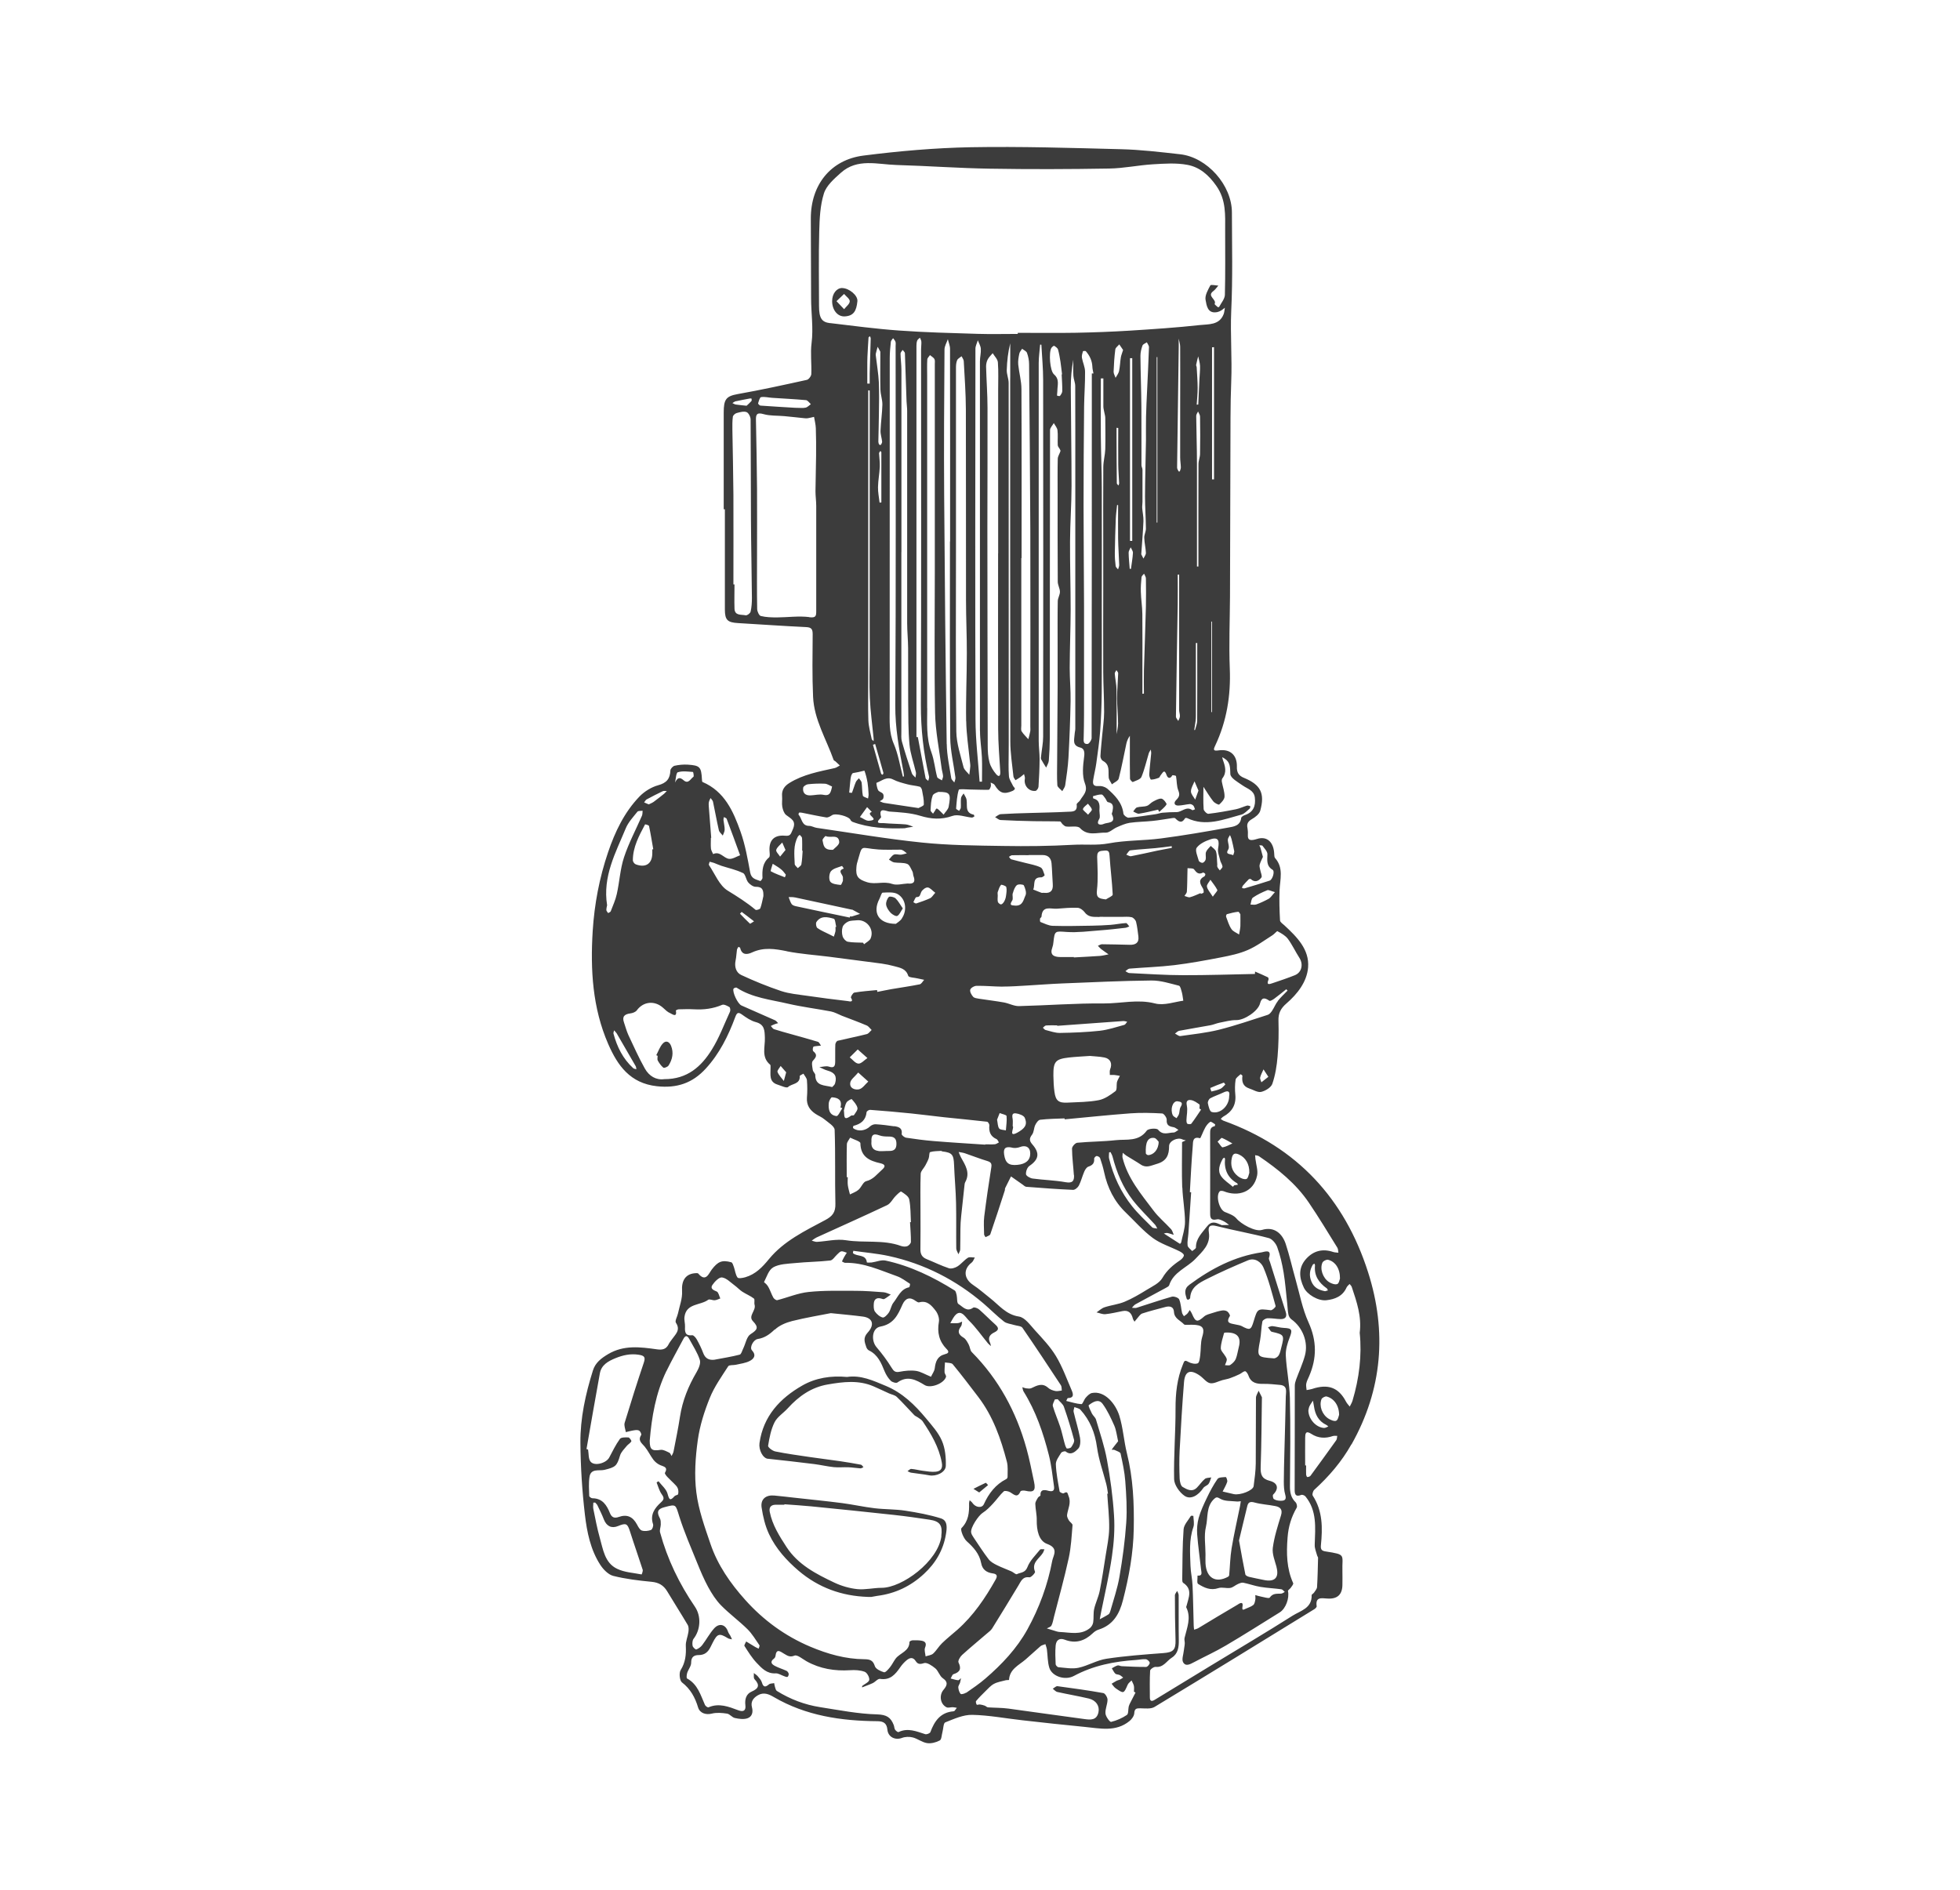 <?xml version="1.0" encoding="UTF-8"?>
<svg id="Flüssigkeitsringvakuumpumpe" xmlns="http://www.w3.org/2000/svg" viewBox="0 0 287.1 276.9">
  <defs>
    <style>
      .cls-1 {
        fill: #3c3c3c;
        stroke-width: 0px;
      }
    </style>
  </defs>
  <path class="cls-1" d="m197.97,211.6c4.53-8.04,5.2-16.53,2.43-25.21-3.43-10.76-10.4-18.33-21.16-22.2-.16-.06-.29-.18-.43-.27.13-.12.24-.26.38-.34,1.27-.7,1.9-1.72,1.76-3.21-.07-.72-.07-1.47.04-2.19.05-.3.46-.55.73-.81,0,0,.28.16.27.23-.11.86.07,1.54.98,1.85.59.19,1.24.62,1.76.51.62-.14,1.45-.64,1.64-1.18.44-1.28.66-2.66.77-4.02.15-1.74.18-3.49.13-5.24-.03-1.08.32-1.78,1.16-2.51,1.61-1.39,3.01-3.17,3.18-5.29.21-2.63-1.64-4.46-3.46-6.15-.24-.22-.63-.47-.65-.72-.08-1.46-.13-2.92-.07-4.38.06-1.63.63-3.31-.65-4.76-.12-.13-.12-.39-.13-.59-.06-1.66-.99-2.71-2.54-2.21-1.77.57-1.2-.57-1.34-1.3-.02-.1-.02-.21-.04-.31-.14-.62.09-.98.66-1.31.49-.28,1.07-.73,1.21-1.22.71-2.56.06-3.81-2.39-4.82-.77-.31-1.06-.8-1.03-1.62.05-1.7-.98-2.65-2.68-2.4-.8.12-.78-.1-.51-.67,1.7-3.59,2.31-7.36,2.15-11.33-.14-3.5.01-7,.03-10.51.02-3.5.02-7.01.03-10.51.01-3.5.01-7.01.03-10.51.02-3.5-.02-7.01.12-10.51.14-3.45-.15-6.88,0-10.33.23-4.8.11-9.62.1-14.43,0-4-3.63-8.09-7.58-8.53-2.88-.32-5.77-.67-8.66-.74-7.34-.19-14.69-.42-22.03-.29-5.24.1-10.49.56-15.68,1.22-4.85.61-7.74,4.32-7.73,9.22,0,3.89.04,7.79.04,11.68,0,2.19.35,4.36.07,6.57-.19,1.49.02,3.03-.04,4.54-.01.3-.38.79-.65.85-3.36.74-6.73,1.48-10.12,2.08-1.76.31-2.05.82-2.06,2.69,0,4.73,0,9.46,0,14.19.06,0,.11,0,.17,0,0,4.89,0,9.78,0,14.66,0,1.56.38,1.92,1.93,2.01,3.33.2,6.67.43,10,.59.76.04.93.32.93,1.04-.02,3.06-.08,6.12.06,9.17.15,3.34,1.93,6.19,3.01,9.25.03.1.2.14.29.23.21.19.42.38.62.58-.25.13-.49.32-.75.38-2.28.51-4.6.92-6.63,2.18-.71.44-1.16,1.02-1.08,1.93.05.52-.06,1.06.03,1.56.08.43.25.95.56,1.2.72.57,1.56.83.97,2.14-.3.67-.32.98-1.13.9-1.64-.15-2.41.72-2.26,2.37.02.27.07.68-.08.81-.97.81-1.01,1.88-.96,3,0,.16-.27.48-.31.46-.62-.24-1.31-.3-1.49-1.24-.37-2.01-.73-4.06-1.41-5.98-1.06-2.99-2.34-5.91-5.57-7.29-.08-.03-.08-.27-.09-.41-.1-1.79-.29-2.01-2.06-2.13-.64-.04-1.31.02-1.94.16-.26.06-.61.44-.62.69-.05,1.22-.55,1.83-1.8,2.17-.99.27-2.01.91-2.73,1.65-2.22,2.31-3.58,5.16-4.6,8.17-1.27,3.74-2,7.58-2.25,11.53-.35,5.68-.03,11.27,2.27,16.55,1.37,3.14,3.2,5.76,7.14,6.19,2.93.32,5.21-.46,7.15-2.58,2.01-2.19,3.3-4.8,4.32-7.55.24-.64.42-.79,1.02-.35.61.44,1.27.89,1.98,1.08,1.31.35,1.3,1.22,1.34,2.3.05,1.34-.56,2.85.78,3.95.08.07.04.3.05.45.02.96-.28,2.07,1.05,2.47.51.16,1.31.55,1.51.35.56-.53,1.8-.39,1.72-1.61,0-.1.35-.23.54-.35.18.32.48.63.51.96.07.86.07,1.73,0,2.58-.07,1.07.43,1.8,1.26,2.35.43.29.94.48,1.33.82.55.46,1.45.99,1.47,1.52.13,3.6.02,7.21.11,10.82.03,1.24-.41,1.82-1.48,2.39-2.96,1.58-6.06,3.06-8.24,5.71-.99,1.21-1.97,2.23-3.47,2.67-.37.11-1.03.22-1.15.04-.3-.43-.35-1.02-.53-1.54-.09-.25-.2-.64-.38-.69-1.4-.39-1.98-.07-2.85,1.05-.44.57-.87,1.94-1.99.6-.05-.06-.19-.06-.29-.06-1.56.05-2.18,1.06-2.08,2.63.07,1.08-.37,2.19-.6,3.28-.1.47-.48,1.09-.3,1.36.72,1.08-.07,1.69-.57,2.41-.16.24-.36.46-.48.71-.37.76-.93.89-1.74.77-2.43-.34-4.85-.66-7.15.71-1.01.6-1.87,1.26-2.22,2.4-1.08,3.45-1.86,6.98-1.83,10.59.03,3.51.25,7.04.66,10.53.3,2.55.82,5.13,2.25,7.34.44.68,1.17,1.43,1.89,1.62,1.83.46,3.74.69,5.63.87,1.05.1,1.75.51,2.28,1.39.99,1.65,2.03,3.27,3.01,4.93.16.27.15.7.1,1.04-.1.69-.42,1.37-.38,2.05.06,1.26-.05,2.39-.75,3.51-.27.43-.16,1.54.18,1.81,1.26.97,1.93,2.22,2.37,3.68.26.85,1.16,1.11,2,.9.71-.18,1.51-.11,2.24,0,.4.06.73.55,1.14.64.59.13,1.28.23,1.83.05.68-.22.88-.87.68-1.62-.21-.79.16-1.34.85-1.75.87-.51,1.63-.17,2.36.26,4.69,2.73,9.84,3.49,15.14,3.53.96,0,1.4.33,1.49,1.26.11,1.07,1.14,1.56,2.13,1.19.47-.18,1.09-.2,1.59-.07.72.19,1.37.72,2.09.83.6.09,1.32-.1,1.86-.39.27-.14.27-.79.39-1.21.14-.5.13-1.33.42-1.44,1.27-.5,2.63-1.13,3.95-1.1,2.47.05,4.92.53,7.39.8,3.01.34,6.01.67,9.03.96,2.26.21,4.6.8,6.62-.86.33-.27.66-.73.69-1.13.04-.67.3-.74.87-.73.7.01,1.55.13,2.1-.2,7.82-4.73,15.61-9.52,23.39-14.31.16-.1.38-.31.36-.44-.21-1.38.67-1.19,1.53-1.13,1.51.11,2.24-.58,2.24-2.06,0-.63.02-1.26,0-1.88-.08-2.52.63-2.48-2.46-2.96-.53-.08-.76-.25-.69-.91.25-2.51.28-5.01-1.2-7.27-.11-.17.04-.68.23-.85,2.14-1.95,4.01-4.12,5.43-6.65Zm-2.23-3.47c-.27.13-.79-.09-1.12-.29-.95-.58-1.43-1.87-1.05-2.86.08-.21.54-.45.75-.4,1.09.28,1.83,1.33,1.83,2.69-.07.16-.14.72-.41.85Zm-1.16.84c-.21.08-.43.23-.63.22-1.18-.06-2.3-1.31-2.3-2.58.04-.15.06-.39.16-.6.14-.29.34-.55.51-.82.05.28.11.55.15.83.17,1.19.65,2.17,1.8,2.72.11.05.2.15.3.23Zm-.23-20.23c.08.06.11.2.16.3-.14.04-.29.08-.41.12-.9-.18-1.61-.49-2-1.41-.38-.9-.26-1.69.2-2.48.04-.07.16-.1.24-.15.03.09.09.18.08.27-.15,1.49.56,2.53,1.73,3.35Zm-.62-3.8c.11-.22.57-.44.8-.39,1.07.26,1.77,1.31,1.75,2.76-.06.13-.14.71-.4.8-.33.12-.86-.07-1.2-.29-.93-.59-1.39-1.99-.95-2.89Zm-9.83-15.08c-.02-.21-.03-.42-.05-.63.19.05.41.05.56.15,2.78,1.89,5.39,3.98,7.3,6.79,1.47,2.16,2.81,4.4,4.19,6.62.12.2.1.48.15.73-.26-.04-.53-.03-.77-.11-1.53-.52-2.87-.18-3.94.99-1.18,1.3-1.06,2.75-.35,4.24.47.98,2.07,1.97,3.29,1.84,1.26-.14,2.4-.58,2.97-1.88.09-.19.29-.34.44-.5.11.15.27.28.32.45.72,2.15,1.47,4.31,1.16,6.7.34,3.34-.08,6.67-1.05,9.93-.09.31-.27.59-.41.88-.19-.24-.41-.46-.55-.73-1.08-2.07-2.63-2.64-4.98-1.85-.25.08-.52.11-.79.16-.02-.32-.11-.64-.05-.94.07-.37.26-.72.41-1.07,1.15-2.65,1.15-5.2-.08-7.91-.9-1.98-1.3-4.19-1.9-6.3-.49-1.73-.88-3.49-1.44-5.19-.49-1.48-1.66-2.61-3.49-2.05-.98.3-3.06-.87-3.73-1.68-.39-.47-1.09-.7-1.69-.95-.83-.34-1.38-2.39-.75-3.03.1-.1.42-.07.6,0,2.08.84,4.38.14,4.87-2.31.15-.73-.14-1.55-.23-2.33Zm-10.05-7.9c-.16-.69.15-.87.61-.8.43.06.85.37,1.22.63.1.07.01.4.01.6.08.06.16.11.24.17-.47.69-.92,1.39-1.42,2.05-.08.1-.43.1-.58.02-.11-.06-.14-.34-.14-.53.02-.72.21-1.47.05-2.15Zm.22,18.83c.14-2.04.28-4.09.41-6.13-.06,0-.12,0-.19-.01.13-2.28.24-4.56.43-6.84.04-.48-.05-1.39,1.06-1.06.08.03.46-1.03.76-1.56.18-.32.43-.65.73-.84.12-.08.48.2.71.35.03.02-.02.27-.05.28-.64.12-.68.56-.67,1.1.02,3.81,0,7.63,0,11.44,0,.68-.05,1.36,1.02,1.11.28-.07.65.13.95.27.29.14.54.36.81.55-.36.01-.73.03-1.09.03-.04,0-.09-.05-.14-.07-.75-.32-1.35-.61-2.06.32-.72.95-1.58,1.72-1.57,3.03,0,.17-.36.35-.55.52-.23-.27-.63-.52-.67-.82-.07-.55.07-1.13.11-1.7Zm7.17-7.41s.06.12.09.18c-.18.03-.35.05-.53.08-.07.07-.14.15-.21.22-.58-.51-1.28-.93-1.71-1.54-.58-.83-.22-1.74.23-2.56.04-.08.15-.11.24-.17.03.06.09.12.09.18-.15,1.58.4,2.8,1.81,3.6Zm.24-4.25c.94.42,1.56,1.38,1.52,2.69-.07.17-.17.82-.43.9-.35.1-.9-.14-1.24-.41-.87-.69-1.14-1.62-.88-2.72.15-.64.49-.7,1.03-.46Zm-2.49-2.43c.53.22,1.03.53,1.53.81-.47.21-.93.49-1.42.57-.17.03-.42-.46-.75-.83.31-.27.54-.58.63-.55Zm1.06-6.11c0,1.44-1.33,2.67-2.56,2.31-.3-.09-.46-.81-.56-1.27-.05-.22.14-.62.34-.73.6-.33,1.28-.54,1.9-.84.7-.34,1.02-.23.88.53Zm-2.78-1.2c.65-.29,1.32-.55,1.99-.79.03-.01.12.13.23.27-.26.24-.45.51-.7.63-.42.19-.89.3-1.34.4-.02,0-.19-.5-.17-.51Zm7.5-.84c-.07-.24-.23-.5-.18-.71.1-.41.32-.79.49-1.18.2.3.39.61.71,1.09-.41.32-.71.56-1.02.8Zm2.41-11.9c-.34.43-.54.97-.85,1.43-.16.24-.38.51-.63.59-2.37.76-4.72,1.57-7.13,2.18-1.85.46-3.78.66-5.67.93-.24.03-.52-.24-.79-.36.2-.14.39-.36.61-.41,1.52-.29,3.04-.53,4.56-.81.45-.08.88-.28,1.32-.37.83-.16,1.67-.4,2.51-.39,1.15.02,3.17-1.3,3.46-2.44.22-.84.61-.93,1.37-.39.11.08.51-.15.72-.31.6-.44,1.17-.92,1.75-1.38.06.07.13.14.19.2-.48.5-1,.97-1.43,1.52Zm-13.99,27.32c.06,1.68.38,3.35.39,5.03,0,1-.36,2.01-.56,3.01-.02.08-.16.21-.18.21-.79-.5-1.57-1.01-2.36-1.52.17-.03.36-.1.52-.07.32.06.62.18.93.27-.12-.28-.19-.61-.39-.83-.85-.93-1.85-1.75-2.6-2.76-1.8-2.39-3.77-4.7-4.51-7.72-.05-.22.02-.47.03-.71.18.14.34.3.53.42.7.44,1.43.85,2.12,1.31.82.55,1.51.13,2.33-.1,1.45-.41,1.81-1.3,1.81-2.62,0-.75,1.25-1.32,1.93-.98.16.08.35.1.52.15-.18.08-.36.16-.55.25,0,2.22-.06,4.44.02,6.65Zm-15.87-1.86c.05.84-.17,1.27-1.22,1.08-1.6-.29-3.24-.32-4.85-.54-.36-.05-.93-.38-.96-.62-.04-.4.17-1,.49-1.22,1.39-.95,1.57-1.87.43-3.17-.44-.51-.46-.86-.04-1.41.29-.37.26-.97.47-1.41.15-.32.45-.75.73-.78,1.18-.14,2.38-.15,3.57-.2,0,.05,0,.09.01.14,3.22-.3,6.43-.64,9.65-.88,1.54-.11,3.1-.07,4.64.02.25.01.68.62.66.92-.06.82.37.98,1.01,1.09.25.04.47.26.71.4-.24.13-.47.38-.71.38-.76,0-1.56.47-2.27-.41-.21-.26-1.43-.18-1.66.13-1.2,1.66-2.96,1.23-4.53,1.4-1.88.21-3.78.2-5.66.38-.29.03-.77.56-.76.86.01,1.29.19,2.58.27,3.87Zm-26.35-7.11c-.89-.13-1.79-.25-2.69-.3-.27-.02-.63.12-.83.31-.69.66-1.76.81-2.48.26-.05-.03,0-.32.05-.34,1.08-.26,1.8-.82,1.92-2.01.01-.13.34-.34.51-.33,2.02.15,4.04.32,6.05.53,1.59.16,3.18.38,4.77.55,2.11.22,4.22.42,6.32.66.14.02.35.36.33.53-.09.92.15,1.62,1.06,2.02.15.07.23.31.34.48-.2.1-.39.25-.59.27-.47.04-.94.01-1.41.01,0,.02,0,.03,0,.05-2.53-.17-5.07-.32-7.6-.53-1.34-.11-2.67-.29-3.99-.49-.25-.04-.68-.38-.65-.54.13-.9-.46-1.05-1.1-1.15Zm-6.94,7.46c0-1.61-.03-3.22.02-4.83.01-.33.31-.65.48-.97.53.27,1.5.54,1.5.82.03,1.99,1.33,2.58,2.92,2.93.74.17.8.47.25.95-.72.63-1.27,1.43-2.33,1.68-.44.11-.69.89-1.12,1.26-.35.31-.83.46-1.25.68-.11-.45-.25-.9-.31-1.36-.05-.38-.01-.78-.01-1.17h-.16Zm1.7-16.65c-.43-.02-.84-.58-1.26-.91.33-.33.66-.66,1.17-1.16.59.53,1.01.89,1.42,1.26-.44.29-.89.83-1.32.82Zm1.45,2.64c-.45.4-.84,1.02-1.35,1.13-.55.12-1.43-.11-1.28-.99.08-.46.63-.83,1.16-1.47.66.59,1.07.96,1.48,1.33Zm-2.43,2.56c.34.39.74.81.85,1.29.07.3-.29.72-.51,1.06-.06.09-.33,0-.44.09-1.2.89-.92-.11-1.04-.76.12-.4.18-.85.39-1.19.15-.24.71-.52.75-.48Zm3.94,7.6c-.84-.08-1.12-.63-1.04-1.38-.05-.88.21-1.26,1.14-.91.44.17.96.18,1.45.18.75,0,1.08.32,1.07,1.08,0,.72-.32,1.04-1.04,1.03-.53-.01-1.06.06-1.58.02Zm1.98-39.12c-1.22-.43-2.42.12-3.62-.24-1.33-.41-1.74-.83-1.6-2.23.02-.18.03-.36.08-.53.89-3,.3-2.24,3.17-2.04.91.06,1.82.02,2.74.03.23,0,.49-.04.7.04.26.11.47.32.7.49-.29.07-.59.17-.88.2-.33.02-.72-.13-1-.02-.3.13-.51.49-.75.74.26.14.5.37.77.41.63.1,1.33,0,1.91.22.35.14.55.71.77,1.12.1.19.07.45.15.66.31.82.05,1.2-.86,1.09-.76.04-1.6.3-2.26.06Zm1.43,5.08c-.27.39-.73.64-.88.77-2.55,0-3.45-1.66-2.4-3.66.16-.31.3-.9.47-.91.74-.03,1.63-.12,2.21.22,1.21.72,1.41,2.39.59,3.57Zm-4.56,2.89c-.15.36-.64.59-.97.87-.05-.08-.1-.15-.15-.23-.75-.04-1.51,0-2.24-.14-.3-.06-.65-.46-.75-.78-.13-.43-.14-.97,0-1.39.11-.33.49-.64.83-.79.36-.16.81-.13,1.22-.18,1.44-.17,2.61,1.28,2.06,2.63Zm6.68-6.04c.6.02.54-.38.72-.74.15-.32.63-.69.94-.67.35.02.68.45,1.12.78-.34.37-.5.67-.74.79-.66.3-1.35.54-2.04.77-.11.04-.28-.11-.43-.18.14-.26.3-.74.43-.73Zm11.94-.77c.12-.36.24-.74.47-1.02.06-.07.73.15.77.32.1.4.02.86-.04,1.29-.03.27-.12.55-.25.79-.1.19-.28.42-.46.46-.14.03-.43-.2-.48-.36-.08-.29-.02-.62-.02-.93,0-.18-.05-.38,0-.54Zm.7,13.88c1.18,0,2.35-.08,3.53-.15,1.73-.1,3.47-.24,5.2-.31,4.36-.17,8.73-.39,13.09-.43,1.34-.01,2.69.43,4.01.76.21.05.32.6.42.94.1.35.13.72.22,1.26-1.22.15-2.81.75-4.15.4-2.53-.65-4.97.01-7.44,0-4.15-.04-8.31.29-12.47.39-.72.02-1.45-.39-2.19-.53-1.22-.22-2.45-.36-3.67-.55-.3-.05-.68-.09-.86-.28-.25-.28-.51-.74-.43-1.04.07-.27.6-.57.93-.57,1.27-.02,2.54.11,3.82.12Zm13.86-19.07c-.02-.84.49-.79,1.05-.85.65-.07.72.2.76.79.12,1.88.37,3.76.46,5.65.01.22-.65.47-1,.71-.96-.12-1.45-.19-1.31-1.36.19-1.63.08-3.29.03-4.94Zm.36,8.85c1.05.02,2.11,0,3.16.01.51,0,1.03-.06,1.52.05.26.06.58.4.65.68.18.69.24,1.42.34,2.13.12.97-.44,1.25-1.27,1.23-1.35-.03-2.71-.07-4.06-.08-.2,0-.4.15-.6.23.16.16.31.34.48.48.35.27.72.51,1.08.77-.43.08-.85.2-1.28.23-1.27.09-2.54.15-3.81.22,0-.02,0-.04,0-.06-.71,0-1.41.02-2.12,0-.88-.04-1.4-.37-1.03-1.38.09-.24.14-.5.16-.75.19-1.76.24-1.66,1.95-1.54,1.6.11,3.22-.11,4.83-.23,1.26-.09,2.52-.24,3.77-.38.19-.02.38-.13.57-.2-.16-.17-.33-.5-.49-.49-.76.04-1.5.2-2.26.26-.91.07-1.82.1-2.73.12-1.92.03-3.83.08-5.75.02-.6-.02-1.2-.34-1.78-.56-.08-.03-.09-.32-.07-.48.02-.11.21-.2.22-.31.1-1.68,1.36-1.09,2.27-1.16,1.01-.08,2.02-.17,3.03-.13.36.02.8.35,1.03.66.58.79,1.39.66,2.17.68Zm3.9-9.11c.2-.22.38-.61.6-.63,1.21-.15,2.43-.2,3.64-.32.81-.07,1.61-.19,2.41-.29,0,.08.01.16.02.25-.72.14-1.44.26-2.15.41-1.27.27-2.54.57-3.82.81-.21.04-.47-.15-.71-.23Zm-12.04,5.59c-.13-.01-.27.03-.39,0-.41-.15-.81-.32-1.21-.48.33-.63-.2-1.83,1.19-1.78.17,0,.51-.28.49-.32-.16-.41-.28-.99-.6-1.14-.7-.34-1.51-.47-2.28-.67-.67-.18-1.34-.32-2-.51-.14-.04-.24-.24-.35-.37.15-.08.31-.23.46-.23.81-.02,1.62-.01,2.43-.01v-.02c.68,0,1.36,0,2.04,0,.83,0,1.24.47,1.31,1.22.09,1.01.1,2.03.18,3.05.07.94-.32,1.36-1.26,1.27Zm-4.58.06c.12-.42.28-.91.59-1.18.2-.17.94-.12,1.02.03.21.44.43,1.1.24,1.48-.29.59-.36,1.55-1.5,1.49-.32-.07-1.01.1-.44-.75.17-.26-.02-.73.08-1.07Zm24.09,30.48c.45.07.94.11.48.86-.17.28-.13.69-.24,1.03-.07.21-.23.39-.35.59-.19-.14-.46-.24-.55-.43-.4-.84-.04-2.06.65-2.05Zm-9.88-3.85c.22,0,.44-.02.66,0,.27.03.54.08.81.13-.09.18-.19.36-.28.54-.06.13-.13.27-.16.42-.07.44.04,1.1-.21,1.28-.74.56-1.57,1.15-2.45,1.32-1.49.29-3.04.28-4.56.36-1.3.07-1.74-.27-1.92-1.55-.11-.79-.15-1.6-.16-2.4-.02-2.06.29-2.43,2.28-2.66.98-.11,1.96-.15,3.07-.23.64.07,1.39.08,2.13.23.89.18,1.18.9.83,1.74-.1.24-.03.54-.04.82Zm-1.43-6.48c-1.95.21-3.93.29-5.89.32-.7.01-1.4-.26-2.1-.43-.15-.04-.26-.22-.39-.33.15-.12.3-.32.46-.33.54-.04,1.09-.02,1.64-.02,0,.02,0,.05,0,.07,3.22-.24,6.45-.47,9.67-.7.19-.01.39.06.58.1-.14.16-.25.41-.42.46-1.18.32-2.36.72-3.57.86Zm-12.8,14c0-.38.04-.7,0-1.01-.06-.43-.2-.97.46-.89.47.06,1.17.31,1.31.66.31.76.27,1.32-.76,1.97-1.83,1.15-.75-.48-.99-.74Zm-2.29-.97c.11-.28.25-.62.38-.97.35.14.99.26,1.01.43.07.69-.05,1.4-.1,2.11-.34-.09-.81-.07-.98-.28-.22-.29-.2-.77-.31-1.29Zm2.18,4.1c.36.08.81.05,1.16-.09.86-.34,1.52.02,1.52.94,0,.98-.65,1.56-1.9,1.67-1.25.12-1.75-.28-1.93-1.54-.13-.92.23-1.19,1.16-.99Zm21.49-.87c0,1.15-.75,1.94-1.54,1.96-.12,0-.34-.16-.34-.26-.08-1.63.29-2.36,1.21-2.26.31.03.57.47.67.56Zm-7.28,1.56c.08-.01.15-.03.23-.04.1.22.24.43.3.67.6,2.31,1.5,4.49,2.96,6.37.99,1.27,2.17,2.39,3.26,3.59.14.16.22.38.33.57-.26-.06-.6-.03-.76-.19-1-1-2.04-1.97-2.92-3.07-1.65-2.06-2.75-4.43-3.38-6.99-.07-.29,0-.61,0-.91Zm24.7-32.39c.55.29,1.15.63,1.51,1.11.64.87,1.1,1.87,1.69,2.79.6.94.34,2.12-.66,2.53-1.07.43-2.16.79-3.25,1.16-.43.14-.99.38-.62-.51.04-.09-.02-.31-.09-.34-.62-.3-1.25-.57-1.88-.84,0,.12-.02.23-.02.35-3.5.07-7,.19-10.5.18-2.63,0-5.25-.19-7.88-.31-.2,0-.4-.18-.59-.28.2-.13.38-.35.59-.37,2.19-.18,4.4-.25,6.58-.51,2.29-.28,4.57-.7,6.84-1.14,1.33-.26,2.69-.54,3.92-1.08,1.28-.55,2.43-1.42,3.62-2.17.28-.17.64-.65.75-.59Zm-8.42-10.41c.08.32.32.61.35.93.02.17-.25.37-.39.56-.12-.17-.29-.32-.36-.51-.06-.16-.01-.36-.01-.28-.07-.84-.03-1.44-.19-1.98-.1-.32-.5-.55-.77-.82-.24.29-.56.55-.69.89-.12.32.02.73-.05,1.08-.04.2-.27.47-.45.51-.17.03-.53-.16-.57-.32-.17-.63-.57-1.52-.3-1.89.44-.6,1.29-.99,2.04-1.24,1.22-.39,1.28.3,1.1,1.31-.1.55.16,1.18.3,1.76Zm-.41,4.36c.06.12-.29.45-.66.98-.41-.66-.79-1.04-.86-1.48-.05-.3.32-.66.51-1,.35.49.74.96,1.01,1.49Zm-2.13-2.55c.08-.04.31.09.37.2.04.08-.06.32-.15.37-.94.48-.6,1.09-.21,1.73.1.17.14.41.12.61-.01.08-.26.14-.4.21-.02-.04-.04-.07-.06-.11-.51.21-1.01.46-1.54.6-.24.06-.54-.12-.81-.19.12-.21.34-.41.35-.62.06-.89.06-1.79.08-2.68,0-.26.01-.52.02-.77.33.05.8-.02.95.17.35.46.64.81,1.27.5Zm3.68-4.84c0-.22.2-.44.31-.66.07.19.17.38.22.57.15.59.29,1.19.4,1.79.03.15-.08.33-.15.59-.54-.24-1.2-.06-.71-.87.2-.33-.09-.94-.08-1.42Zm1.51,10.58c.12-.01.28.32.32.37,0,.72.02,1.23,0,1.75-.03.41-.12.81-.19,1.21-.38-.26-.89-.44-1.12-.8-.36-.53-.55-1.19-.78-1.8-.04-.1.05-.36.12-.38.54-.15,1.1-.29,1.65-.35Zm5.38-2.88c-.49.54-.65.83-.9.97-.58.32-1.19.6-1.81.83-.26.1-.58.02-.87.02.11-.35.12-.86.36-1.02.64-.44,1.37-.78,2.1-1.08.2-.08.52.12,1.12.28Zm-3.78-1.9s.19-.06.23-.02c.62.58,1.19.29,1.57-.22.15-.2-.1-.71-.17-1.09-.04-.26-.15-.54-.09-.77.11-.42.33-.81.48-1.16-.14-.53-.24-.92-.35-1.31-.04-.14-.12-.26-.19-.39.16.02.41-.02.48.07.28.39.73.83.72,1.24-.02.89-.18,1.71.76,2.28.36.22,0,1.44-.44,1.59-1.21.4-2.44.76-3.67,1.13-.11.03-.24-.03-.37-.05.04-.11.04-.25.12-.34.29-.34.59-.66.9-.97ZM111.49,58.18c.52-.09,1.08.07,1.62.1,1.65.11,3.3.19,4.95.34.25.02.48.38.71.59-.25.18-.49.45-.77.51-.4.09-.83.02-1.55.02-1.48-.09-3.26-.19-5.04-.32-.14,0-.39-.26-.36-.34.1-.33.24-.88.44-.91Zm-3.69.6c.67-.15,1.35-.27,2.03-.4.09-.02.26,0,.26.02.01.12.04.29-.03.36-.26.29-.56.55-.7.68-.72-.08-1.16-.11-1.59-.18-.17-.03-.33-.14-.49-.21.17-.1.33-.24.52-.28Zm2.14,30.84c-.05.23-.51.57-.72.52-.63-.14-1.6.1-1.63-.99-.04-1.17,0-2.35,0-3.53-.05,0-.11,0-.16,0,0-4.39.02-8.78,0-13.17-.02-3.16-.1-6.32-.15-9.49,0-.64-.02-1.28.07-1.91.03-.21.33-.48.56-.54.47-.13,1.03-.29,1.44-.14.3.11.6.7.6,1.08.04,4.88.02,9.77.05,14.65.02,3.83.11,7.67.14,11.5,0,.67-.04,1.35-.19,2Zm8.59.78c-1.54-.19-3.14.04-4.71.05-.8,0-1.62-.02-2.38-.21-.25-.06-.53-.67-.53-1.03-.05-2.64-.02-5.28-.02-7.92,0-3.23.02-6.46,0-9.68-.03-3.36-.09-6.73-.16-10.09-.02-.85.17-1.12,1.12-.85.95.27,2,.2,3,.29,1,.09,2,.21,3,.31.16.02.32.02.47,0,.31-.05.61-.13.92-.2.09.55.24,1.1.26,1.66.05,1.33.05,2.66.04,3.98-.01,1.75-.08,3.5-.09,5.25,0,.72.11,1.44.11,2.17.01,5.11,0,10.23,0,15.34,0,.72,0,1.08-1.02.95Zm3.05-43.06c-1.24-.15-1.6-.76-1.61-2.51,0-3.63-.07-7.27.03-10.9.05-1.88.13-3.83.69-5.6.36-1.15,1.5-2.14,2.47-3.01,2.42-2.18,5.38-1.23,8.15-1.15,4.56.13,9.12.47,13.68.54,5.83.1,11.66.08,17.49-.02,2.13-.03,4.25-.49,6.38-.62,1.69-.1,3.43-.23,5.07.08,1.79.33,3.13,1.49,4.24,3.08,1.46,2.08,1.29,4.3,1.29,6.56,0,3.14.04,6.27-.04,9.41-.02.59-.53,1.17-.83,1.74-.02.05-.18.08-.21.05-.17-.15-.49-.4-.46-.47.34-.67-1.2-1.13-.2-1.87.29-.21.49-.53.74-.81-.4-.02-1.08-.18-1.17-.03-.35.66-.82,1.47-.7,2.12.15.78.26,2.08,1.72,1.79.19-.04.39-.13.56-.23.2-.12.37-.27.55-.41-.06.31-.07.64-.18.94-.63,1.64-2.22,1.46-3.48,1.6-3.42.38-6.86.6-10.29.82-2.62.16-5.24.26-7.87.31-2.84.05-5.68.01-8.52.01,0,.05,0,.1,0,.16-1.96,0-3.92.05-5.88-.01-3.84-.12-7.69-.21-11.53-.49-3.37-.24-6.73-.69-10.09-1.09Zm56.25,3.53v19.36c-.1,0-.2,0-.29,0v-19.35l.29-.02Zm-.3,40.19v13.26s-.07,0-.1,0v-13.26s.07,0,.1,0Zm-16.49,27.77c.04-.78.14-1.59-.89-1.86-.04-.01-.06-.32-.05-.33.41-.11.83-.26,1.25-.25.19,0,.38.35.55.56.14.18.23.53.39.56.88.15.77.74.67,1.34-.02.15-.14.33-.09.44.7,1.4-.67,1.15-1.22,1.42-.28.14-1.23.26-.63-.74.17-.29.03-.76.03-1.15Zm-1.13-10.75c0,.32-.38.9-.61.91-.65.04-.58-.48-.56-1,.06-2.19.05-4.39.05-6.58,0-4.2.01-8.4,0-12.6-.01-4.9-.07-9.8-.07-14.69,0-4.87.03-9.74.08-14.61.02-1.68.16-3.37.14-5.05,0-.69-.34-1.36-.46-2.05-.05-.3.06-.64.15-.95.01-.04.36-.08.43,0,.56.64.91,1.38.95,2.26.01.33.1.66.16.99-.08,0-.16,0-.24,0,0,17.79,0,35.59-.03,53.38Zm.02,10.51c.04.17-.29.42-.55.76-.34-.36-.8-.67-.75-.83.09-.31.47-.53.73-.78.2.28.5.53.57.84Zm2.18-3.1c-.29-.25-.82-.38-1.21-.34-.82.08-.85-.37-.76-.94.13-.81.34-1.61.45-2.43.21-1.54.44-3.09.56-4.64.14-1.9.21-3.81.23-5.71.03-4.12.01-8.23.01-12.35,0-5.89.02-11.77,0-17.66,0-2.49-.12-4.97-.14-7.46-.03-2.84,0-5.68,0-8.52.12,0,.25,0,.37,0,0,1.37,0,2.74,0,4.11,0,.3.1.6.15.91.05.25.13.5.13.76.01,1.53.04,3.05,0,4.58-.03.87-.28,1.74-.29,2.61-.03,3.91-.01,7.82-.01,11.72v5.74c0,4.22-.02,8.44,0,12.66.01,1.94.14,3.87.13,5.81,0,1.12-.18,2.25-.28,3.37-.09,1.02-.21,2.05-.26,3.07-.01.22.16.57.34.67,1.09.56.79,1.54.87,2.44.03.35.31.67.47,1.01.35-.28.91-.5,1-.84.44-1.69.75-3.42,1.12-5.13.09-.39.25-.77.51-1.14,0,.68,0,1.35,0,2.03,0,1.42-.01,2.84.02,4.26,0,.17.35.51.41.48.46-.2,1.12-.38,1.27-.75.46-1.11.72-2.3,1.07-3.45.06-.19.2-.37.3-.55.02.2.07.41.05.61-.09,1.01-.22,2.01-.28,3.02-.02.27.17.78.26.77.39,0,.78-.13,1.15-.27.11-.04.16-.26.26-.37.28-.31.54-1.03.88,0,.14.41.52.6.83.01.03-.05.52.04.54.11.13.71.08,1.48.34,2.12.27.66.1.97-.34,1.42-.37.37-.26.81.38.78.55-.02,1.1-.17,1.65-.22.16-.01.38.1.5.22.13.14.17.36.25.55-.14.04-.33.17-.4.12-.86-.64-1.52.29-2.29.29-.69,0-1.37.03-2.06.09-.35.03-.69.17-1.04.22-1.31.19-2.61.4-3.93.51-.25.02-.73-.36-.76-.59-.19-1.67-1.3-2.73-2.45-3.74Zm1.67-9.6c0,.66-.17,1.32-.22,1.66,0-2,.02-4.25-.01-6.49-.01-.8-.2-1.59-.26-2.39-.01-.16.16-.33.24-.5.09.15.26.31.26.46-.04,1.21-.16,2.43-.16,3.64,0,1.21.14,2.41.14,3.62Zm0-22.47c-.13-.17-.34-.32-.36-.5-.08-.63-.13-1.28-.12-1.92.03-1.68.07-3.36.14-5.04.03-.66.13-1.32.19-1.98.05,0,.1.01.15.02,0,1.63-.02,3.26,0,4.89.02,1.29.12,2.59.16,3.88,0,.22-.11.44-.17.65Zm.02-15.35c.01.91.09,1.82.13,2.72,0,.11-.07.23-.1.34-.08-.11-.24-.22-.24-.34-.03-2.19-.03-4.38-.04-6.58,0-.51,0-1.03,0-1.54.08.01.17.02.25.03,0,1.79-.02,3.57,0,5.36Zm.12-13.71c-.08.35-.33.66-.51.99-.1-.3-.3-.61-.29-.91.04-1.09.11-2.17.25-3.25.03-.27.38-.49.58-.74.2.29.39.57.56.82-.14.46-.28.77-.33,1.09-.11.66-.12,1.34-.26,1.99Zm1.7,25.82c.12.27.35.55.33.82-.04.78-.19,1.56-.29,2.34-.06,0-.12,0-.18-.01-.06-.79-.15-1.58-.16-2.37,0-.26.2-.52.3-.78Zm-.1-.94v-26.77h.33v26.77h-.33Zm2.03,22.37c-.07.01-.14.02-.21.03v-2.98c0-2.9.02-5.8-.01-8.7-.01-1.08-.19-2.15-.22-3.23-.03-.72.03-1.46.1-2.18.02-.18.24-.34.37-.51.09.23.27.46.27.69.02,1.38.03,2.77,0,4.15-.08,3.11-.2,6.23-.29,9.34-.03,1.13,0,2.25,0,3.38Zm.31-37.1c-.04,2.74-.13,5.49-.14,8.23,0,1.57.12,3.13.13,4.7,0,.45-.26.9-.24,1.35.02.74.21,1.47.24,2.21.01.27-.23.55-.36.83-.13-.26-.26-.51-.32-.63.12-1.75.26-3.3.32-4.86.02-.64-.13-1.28-.18-1.92-.02-.29.04-.59.04-.89,0-1.57.01-3.14,0-4.71,0-.23-.15-.45-.15-.67-.01-2.83.01-5.66-.01-8.49-.02-2.51-.12-5.03-.14-7.54,0-.5.13-1.03.3-1.5.08-.21.42-.32.64-.47.11.24.32.48.31.71-.07,2.14-.18,4.28-.28,6.42-.06,1.25-.12,2.51-.15,3.76-.03,1.16,0,2.32-.01,3.47Zm1.57,12.04v-24.24h.1v24.24h-.1Zm3.23-26.91c.07.38.21.76.21,1.15.02,2.79,0,5.59,0,8.38,0,2.61,0,5.22,0,7.83,0,.49.09.98.1,1.47,0,.19-.09.39-.15.58,0,.02-.17.03-.18,0-.09-.18-.22-.36-.22-.55.07-5.93.16-11.87.24-17.8,0-.35,0-.71-.01-1.06Zm-.15,38.86c.02-1.44,0-2.88,0-4.32.07,0,.14,0,.21,0v4.49c0,5.12,0,10.24,0,15.36,0,.31.13.61.11.91-.01.23-.15.45-.24.68-.12-.22-.35-.43-.34-.65.07-5.49.17-10.98.26-16.48Zm1.94,27.43c0-.49.33-.98.52-1.47.19.45.39.9.58,1.36-.19.52-.34.92-.48,1.32-.22-.4-.62-.8-.62-1.2Zm.92-10.4c0,.47-.2.94-.32,1.4,0,.02-.08.01-.12.02.07-.45.14-.9.2-1.34.03-.26.04-.52.04-.78,0-3.27,0-6.53,0-9.8v-.83c.07,0,.14,0,.2,0v.75c0,3.53.01,7.06-.01,10.59Zm.18-37.56c-.02,4.73-.01,9.46-.01,14.19v.83h-.21v-.83c0-4.75.01-9.51,0-14.26,0-2.33-.09-4.65-.11-6.98,0-.21.17-.43.27-.64.1.25.29.49.29.74.03,1.82.04,3.64,0,5.46,0,.5-.23,1-.23,1.5Zm-.26-14.16c0-.12-.1-.25-.08-.37.08-.42.2-.83.3-1.24.09.47.25.93.27,1.4.02.65-.06,1.3-.09,1.95-.06,1.24-.12,2.48-.17,3.71-.08,0-.15.01-.23.02.05-.82.15-1.64.14-2.46,0-1.01-.09-2.01-.14-3.01Zm-20.91,1.02c-.59-.5-.78-3.17-.38-3.85.09-.15.36-.36.41-.32.22.13.5.32.57.55.17.59.26,1.2.36,1.81.09.61.15,1.22.23,1.83-.02,0-.04,0-.06,0,.04.81.1,1.63.09,2.44,0,.24-.18.5-.34.71-.05.06-.41-.02-.42-.04-.02-.22.04-.45.04-.68,0-.85.36-1.72-.5-2.44Zm-4.78,26.93s.03,0,.04,0c0-8.25.02-16.5-.02-24.76,0-1.2-.35-2.39-.47-3.59-.05-.53.05-1.08.16-1.61.05-.25.27-.47.41-.71.24.2.62.35.71.6.19.52.31,1.1.31,1.66.07,8.11.15,16.21.18,24.32.03,9.59,0,19.18,0,28.77,0,.24.03.48-.01.7-.07.39-.18.77-.28,1.15-.33-.38-.72-.73-.98-1.15-.13-.21-.05-.56-.05-.85,0-8.18,0-16.36,0-24.53Zm-5.16-28.08c0-.34.08-.72.24-1.03.18-.34.48-.61.73-.91.27.45.73.88.76,1.35.1,1.35.04,2.71.04,4.07,0,7.97,0,15.94,0,23.91h-.01c0,8.57-.02,17.14.01,25.71,0,2.1.19,4.2.31,6.3.03.57-.18.82-.59.35-.43-.5-.82-1.12-.99-1.75-.22-.79-.26-1.65-.26-2.48-.03-10.63-.04-21.27-.05-31.9,0-5.85.04-11.7.02-17.54,0-2.02-.16-4.05-.21-6.07Zm-.89,53.41c0,1.29.22,2.58.28,3.87.05,1.18.01,2.37.01,3.55-.12,0-.23,0-.35,0-.21-3.04-.59-6.07-.6-9.11-.06-18.1-.03-36.21-.01-54.31,0-.41.23-.82.35-1.24.16.41.41.82.44,1.24.04.61-.13,1.24-.13,1.85,0,18.05-.01,36.11,0,54.16Zm-2.02-1.43c.03,1.94.34,3.87.53,5.8.02.26.08.52.07.78-.02.42-.1.84-.15,1.26-.29-.37-.73-.7-.84-1.11-.43-1.73-1.04-3.48-1.06-5.23-.11-8.73-.05-17.46-.05-26.19s0-18.04,0-27.05c0-.39.02-.8.17-1.15.1-.24.42-.39.65-.58.11.24.31.47.32.71.13,2.36.3,4.72.31,7.08.03,9.31,0,18.63.02,27.94,0,2.62.13,5.24.12,7.85,0,3.3-.16,6.59-.1,9.89Zm-12.19,10.63c-.17-.23-.59-.3-.71-.53-.18-.33-.29-1.07-.24-1.08.78-.27,1.47-.99,2.45-.48.64.33,1.37.51,2.08.7.59.16,1.22.19,1.81.35.15.04.3.33.33.52.13.69.29,1.4.26,2.09,0,.21-.57.39-.78.52-1.84-.28-3.44-.51-5.04-.76-.22-.03-.43-.16-.64-.24.18-.13.44-.22.51-.39.08-.2.09-.54-.03-.7Zm-1.93-14.05c.09,1.99.37,3.97.56,5.96.01.12,0,.25-.01.37-.09-.1-.24-.18-.27-.29-.18-.9-.45-1.8-.49-2.71-.07-2.01-.02-4.02-.02-6.03,0-12.65,0-25.31,0-37.96v-4.4c.07.01.14.02.21.03v38.81c0,2.07-.08,4.15.02,6.22Zm-.02-47.54c-.01.5,0,1,0,1.5-.12,0-.24,0-.35-.01,0-.81,0-1.62,0-2.43,0-.5,0-1,.02-1.5.04-.94.1-1.87.16-2.81,0-.07.14-.13.21-.2.04.11.11.22.11.33-.04,1.7-.1,3.41-.15,5.11Zm-.32,59.88c.09.58.13,1.18.16,1.77.01.21-.05.42-.08.63-.26-.14-.72-.24-.76-.42-.13-.62-.09-1.28-.18-1.92-.03-.22-.26-.42-.4-.63-.16.19-.37.36-.46.58-.21.5-.35,1.03-.55,1.54-.02.04-.27-.01-.41-.02.05-.53.09-1.06.15-1.58.03-.31.06-.62.15-.91.07-.21.23-.38.22-.36.5-.09.68-.12.85-.16.3-.06.86-.22.87-.19.19.54.34,1.1.43,1.67Zm-.05,3.67c.19.2.39.39.68.69-1.09.38,1.39,1.16-.41,1.3-.43.03-.88-.36-1.33-.55.35-.48.7-.96,1.05-1.45Zm.87-9.15c.1-.04.2-.07.3-.11.41,1.41.82,2.82,1.21,4.23.02.08-.06.18-.1.28-.08-.05-.21-.08-.23-.14-.41-1.42-.8-2.84-1.2-4.26Zm1.08-51.96c.02.71.29,1.42.28,2.13-.03,1.27-.22,2.54-.27,3.81-.02.53.17,1.06.23,1.6.02.15-.09.33-.17.48-.02.03-.23.02-.26-.03-.07-.12-.12-.28-.12-.42.02-1.32.07-2.64.08-3.97.02-1.59.06-3.18-.01-4.77-.06-1.24-.28-2.46-.42-3.7-.02-.15-.05-.32-.02-.47.07-.34.18-.66.27-1,.17.32.35.64.39.72,0,2.07-.03,3.84.01,5.6Zm-.2,9.24c0-.1.12-.21.18-.31.05.06.15.12.15.18,0,2.45,0,4.91,0,7.36-.09,0-.17.01-.26.02-.08-.76-.25-1.52-.23-2.28.02-1,.22-1.99.26-2.99.03-.66-.08-1.32-.11-1.98Zm2.37,36.93c-.02,3.31.55,6.46,1.18,9.65.05.26.07.52.1.78-.06.01-.12.02-.17.03-.43-1.61-.68-3.29-1.33-4.8-.73-1.7-.6-3.4-.6-5.12,0-17.15,0-34.29.01-51.44,0-.78.08-1.55.16-2.33.02-.19.21-.36.33-.54.12.18.29.34.35.53.06.19.02.41.02.62,0,17.54.06,35.08-.05,52.61Zm.9-22.42h0c0-8.89,0-17.77,0-26.66,0-.81-.12-1.62-.13-2.43,0-.18.2-.36.31-.54.11.16.32.31.33.47.09,2.36.16,4.71.24,7.07.02.46.09.93.09,1.39,0,3.35,0,6.69,0,10.04,0,7.02,0,14.04,0,21.05,0,1.22.13,2.44.14,3.66.02,2.61-.01,5.23.01,7.84.02,2.1,0,4.21.19,6.29.13,1.37.63,2.71.94,4.07.05.24-.04.51-.06.77-.18-.2-.45-.38-.53-.62-.52-1.54-1.02-3.1-1.46-4.66-.13-.46-.08-.98-.08-1.47,0-8.76,0-17.51,0-26.27Zm2.4,27.08c-.07,0-.13,0-.2,0v-52.37c0-1.65,0-3.29,0-4.94,0-.25.02-.53.11-.76.06-.17.26-.29.4-.43.08.2.2.39.21.59.02.36-.04.73-.04,1.09,0,17.35.04,34.71-.03,52.06-.01,3.59.37,7.09,1.2,10.57.04.18-.08.41-.12.61-.13-.13-.36-.24-.39-.39-.39-2.01-.76-4.03-1.14-6.04Zm1.37-4.23c0-7.5,0-15,0-22.5h0c0-8.73,0-17.46,0-26.19,0-.8-.03-1.59.02-2.39.01-.22.26-.43.39-.64.22.19.51.34.65.57.11.2.06.51.06.77,0,10.16,0,20.32,0,30.48,0,6.86-.09,13.71.04,20.57.05,2.72.62,5.44.96,8.15.05.38.18.75.21,1.13.01.2-.11.42-.17.63-.24-.17-.65-.29-.7-.5-.32-1.19-.42-2.46-.84-3.61-.78-2.13-.61-4.3-.61-6.48Zm.79,12.83c.13-.34.74-.5.85-.56,1.73,0,1.87.23,1.51,2.17-.08.42-.49.77-.74,1.16-.24-.24-.48-.49-.73-.72-.09-.08-.24-.2-.31-.17-.1.05-.15.21-.22.32-.1.14-.2.28-.29.43-.13-.17-.37-.34-.36-.49.04-.71.05-1.47.3-2.12Zm2.07-7.59c-.17-12.15-.29-24.31-.37-36.46-.05-7.11,0-14.21.05-21.32,0-.5.32-1,.49-1.51.11.47.32.94.32,1.41.02,9.41.01,18.81.01,28.22h-.02c0,9.59-.04,19.17.04,28.76.02,1.94.51,3.88.76,5.82.03.23-.1.49-.16.73-.16-.21-.42-.41-.45-.64-.26-1.66-.64-3.33-.66-5Zm-20.31,5.91c.82-.09,1.65-.12,2.47-.08.36.02.7.27,1.05.41-.2.99-.37,1.4-1.25,1.22-.61-.13-1.27.06-1.92.08-.78.03-1.17-.39-1.06-1.13.03-.2.44-.47.7-.5Zm-1.29,4.14c.15-.01.3.02.44.04,1.17.23,2.34.49,3.52.68.26.04.6-.16.85-.33.5-.34,2.5.16,2.71.71.04.11.18.22.29.27,2.45.91,5.01,1.01,7.58.94.13,0,.25-.05.38-.08.31-.05.62-.1.93-.15-.37-.12-.74-.31-1.11-.34-1.09-.09-2.18-.09-3.26-.19-.29-.03-1.34.17-.45-.71.05-.05.13-.14.11-.19-.43-1.53.77-.82,1.22-.79,1.51.11,3.07.18,4.51.62,1.62.49,3.08.6,4.72.02.81-.29,1.87.15,2.82.24.12.01.27-.08.38-.15.03-.02-.03-.26-.07-.27-1.54-.31-.75-1.69-1.16-2.51-.1-.21-.22-.4-.33-.6-.13.22-.35.43-.38.67-.06.46,0,.94-.03,1.41-.01.16-.16.31-.25.47-.15-.11-.44-.24-.44-.34.08-.92.12-1.87.39-2.74.05-.17,1.06-.06,1.62-.05.92.01,1.85.06,2.77.04.11,0,.25-.31.3-.5.05-.17,0-.37-.02-.56.2.11.48.18.58.35.73,1.2,1.35,1.43,2.62.88.14-.06.34-.21.35-.33,0-.13-.2-.26-.27-.41-.22-.47-.56-.93-.6-1.41-.09-1.1-.04-2.22-.04-3.33,0-.48.01-.96.01-1.44,0-17.62,0-35.24-.01-52.85,0-.63-.3-1.27-.28-1.9.04-1.31.19-2.61.51-3.91,0,1.59,0,3.17,0,4.76,0,.24-.01.47-.01.71,0,17.62-.01,35.24.02,52.85,0,1.71.28,3.43.46,5.14.02.19.2.37.3.55.25-.16.5-.3.73-.47.18-.13.34-.29.52-.43.05.23.17.48.12.7-.18.97.58,1.88,1.56,1.76.18-.02.43-.39.44-.61.09-1.35.15-2.71.16-4.07,0-.88-.13-1.76-.13-2.64,0-18.45,0-36.91,0-55.36,0-.9.14-1.8.21-2.7.06,0,.12.01.18.02.09,1.73.26,3.45.26,5.18.02,17.41.02,34.82,0,52.23,0,.95-.2,1.89-.3,2.84-.02.15-.06.34,0,.47.22.42.49.82.74,1.23.14-.34.36-.67.39-1.02.09-1.13.14-2.27.15-3.41,0-15,0-30.01.03-45.01,0-.34.36-.68.55-1.03.19.35.5.69.54,1.05.09.72,0,1.46.04,2.19.01.21.22.4.32.61.04.08.1.2.07.27-.12.38-.38.74-.39,1.11-.04,1.67-.02,3.35-.02,5.02,0,4.33-.01,8.65.02,12.98,0,.49.31.99.32,1.48,0,.46-.31.91-.32,1.38-.04,2.17-.02,4.34-.02,6.51,0,2.01,0,4.03,0,6.04-.02,3.62-.05,7.24-.07,10.87,0,1.18-.05,2.37.03,3.54.02.31.47.58.72.87.15-.29.39-.56.43-.86.2-1.35.4-2.71.48-4.07.15-2.75.26-5.5.31-8.26.03-1.61-.13-3.22-.13-4.83.01-2.86.13-5.71.14-8.57,0-3.34-.11-6.67-.09-10.01.01-2.71.22-5.41.22-8.12,0-4.8-.09-9.61-.11-14.41,0-1.36.11-2.71.37-4.07,0,.78-.04,1.57.01,2.35.03.51.27,1,.27,1.5.02,4.5.01,8.99.01,13.49,0,8.69,0,17.37,0,26.06,0,3.55,0,7.1,0,10.65,0,.28-.09.56-.1.84-.04.77-.4,1.63.85,1.93.56.14.64.67.54,1.37-.17,1.28-.32,2.73.12,3.88.47,1.22-.27,1.71-.7,2.46-.14.24-.54.45-.51.63.15,1.14-.7,1.03-1.32,1.06-1.84.1-3.69.12-5.54.18-1.42.04-2.83.08-4.25.17-.29.02-.56.28-.84.44.27.14.53.4.8.42,1.62.09,3.25.14,4.87.17,1.28.03,2.56,0,3.84.04.13,0,.24.28.38.41.15.13.33.31.51.33.69.09,1.68-.15,2.03.22,1.15,1.24,2.52.63,3.78.68.54.02,1.08-.56,1.65-.8.6-.26,1.22-.54,1.85-.64,1.11-.16,2.25-.16,3.37-.28.98-.1,1.96-.28,2.93-.42.13-.02.31-.03.38.04.49.49.96.81,1.44-.01.03-.05.22-.06.3-.02,2.74,1.3,5.34.19,7.94-.51.46-.12.84-.57,1.23-.89.08-.06.06-.23.09-.35-.17-.03-.36-.13-.5-.08-.54.16-1.06.42-1.6.53-1.34.27-2.68.51-4.04.67-.21.03-.68-.42-.7-.68-.08-1.14-.03-2.28-.03-3.28.48.73.91,1.46,1.43,2.12.2.26.79.56.88.48.35-.31.77-.76.78-1.16.02-.71-.26-1.43-.39-2.15-.03-.17-.02-.4.07-.52.69-.89.41-1.79.08-2.7-.05-.13-.06-.27-.1-.4.12.06.24.12.35.2.87.55.8,1.33.84,2.27.03.59,1.12,1.19,1.81,1.67.71.5,1.66.71,1.78,1.78.14,1.21-.2,2.14-1.47,2.56-.21.07-.51.26-.53.41-.13,1.19-1.15,1.28-1.92,1.42-3.27.6-6.55,1.16-9.84,1.59-2.54.33-5.14.25-7.64.72-1.76.33-3.48.11-5.22.21-3.41.19-6.83.23-10.24.17-3.98-.06-7.97-.09-11.92-.5-5.15-.53-10.26-1.41-15.39-2.15-.38-.05-.74-.29-1.11-.29-1.13,0-1.04-1.1-1.56-1.65-.03-.04.04-.26.08-.26Zm6.4,9.46c.01.1,0,.21,0,.55-.05.09-.22.62-.34.6-.53-.06-1.26-.13-1.51-.48-.24-.34-.18-1.19.1-1.53.35-.42,1.05-.55,1.61-.77.03-.01.18.24.27.38-.98.32-.19.83-.13,1.26Zm-2.98-5.41c-.04-.16.42-.63.45-.61.65.37,1.91-.37,1.99.88.03.43-.71.91-.91,1.14-1.47.09-1.38-.8-1.54-1.41Zm-3.61-.53c.06-.1.17-.17.26-.25.12.15.33.3.34.45.04.62.02,1.25.02,1.88.02,0,.05,0,.07,0-.05.67-.07,1.35-.19,2.01-.04.2-.34.36-.52.54-.16-.2-.45-.4-.45-.6-.05-1.36-.24-2.76.47-4.03Zm-.47,8.91c2.79.59,5.58,1.2,8.36,1.8.03,0,.06,0,.08,0,.38.2.75.41,1.13.62-.39.12-.78.25-1.17.37-.1.03-.21,0-.31,0-.01.06-.02.11-.03.17-2.64-.55-5.28-1.1-7.92-1.67-.22-.05-.49-.15-.6-.32-.2-.3-.29-.67-.43-1.01.3.01.61-.02.9.05Zm5.97,4.96c-.05.27-.16.53-.24.79-.24-.12-.48-.24-.72-.36-.57-.29-1.18-.53-1.69-.9-.18-.13-.27-.69-.14-.88.65-.98,1.65-.73,2.54-.48.22.06.25.78.36,1.19-.04,0-.07.02-.11.03,0,.21.03.42,0,.63Zm-7.8-13c.13.3.26.6.48,1.1-.27.33-.53.65-.79.97-.21-.33-.64-.73-.57-.98.12-.41.57-.73.88-1.08Zm-1.4,3.15s.08-.06.03-.02c.41.27.81.48,1.15.76.28.22.52.51.73.8.05.07-.08.27-.12.41-.69-.28-1.41-.52-2.06-.88-.08-.05.16-.7.27-1.07Zm2.07,12.79c2.04.4,4.14.54,6.21.8,2.56.33,5.12.66,7.67,1,.63.09,1.27.22,1.89.39.82.23,1.69.34,2.02,1.41.08.25.92.26,1.4.38.31.07.62.13.93.2-.21.23-.4.61-.65.66-1.38.28-2.78.47-4.17.71-.68.12-1.36.27-2.04.4-.01-.09-.03-.18-.04-.27-1.11.11-2.23.18-3.33.37-.21.04-.56.64-.49.75.47.75-.29.52-.43.5-2.02-.24-4.04-.49-6.06-.79-1.25-.18-2.53-.29-3.72-.68-2-.67-3.96-1.47-5.87-2.36-.76-.36-1.01-1.22-.82-2.12.11-.51.12-1.05.2-1.57.02-.15.14-.29.21-.43.09.05.25.08.26.15.25,1.13,1.08.98,1.76.66,1.7-.78,3.34-.52,5.08-.17Zm-6.85-5.51s.23-.27.24-.26c.56.41,1.11.84,1.81,1.38-.38.23-.56.38-.59.35-.5-.47-.99-.97-1.47-1.47Zm.42-5.97c.39.19.44.98.78,1.39.26.31.72.64,1.09.64,1.05-.02,1.15.54,1.13,1.37-.14.6-.24,1.21-.45,1.78-.06.15-.59.31-.7.22-1.28-1.07-2.66-1.94-4.08-2.81-1.22-.75-1.86-2.44-2.74-3.74-.06-.1.06-.32.1-.49.21.06.43.1.63.17.37.14.73.31,1.1.43,1.05.34,2.15.57,3.13,1.05Zm-4.97-10.41c.04-.19.15-.37.23-.56.12.18.32.34.36.54.3,1.39.54,2.8.86,4.18.07.29.38.52.57.78.1-.29.28-.58.28-.87,0-.46-.12-.92-.17-1.38-.02-.15.03-.31.05-.46.14.08.37.13.41.25.67,1.77,1.32,3.56,1.97,5.34-.53.19-1.08.57-1.59.53-.81-.06-1.34-1.19-2.36-.7-.11-.27-.29-.53-.32-.81-.05-.52-.01-1.04-.01-1.57.02,0,.03,0,.05,0-.12-1.55-.24-3.1-.36-4.65-.02-.21-.02-.42.02-.62Zm-4.54-4.34c.67-.22,1.46-.09,2.2-.04.04,0,.17.65.06.71-.42.28-.73,1.12-1.44.5-.59-.51-.9-.37-1.25.34.13-.53.14-1.42.42-1.52Zm-4.57,3.97c.77-.42,1.55-.81,2.34-1.19.17-.08.39-.02.59-.03-.13.13-.25.28-.39.4-.5.4-1,.8-1.52,1.18-.22.16-.49.26-.73.38-.26-.11-.47-.2-.68-.29.13-.15.22-.36.38-.45Zm.95,7.31s-.09.02-.14.02c0,.18,0,.37,0,.55,0,1.54-.95,2.2-2.43,1.64-.19-.07-.42-.38-.42-.58,0-1.95.91-3.61,1.79-5.27.01-.03.55.11.58.23.24,1.13.42,2.27.62,3.41Zm-6.61,9.35c-.09-.15-.26-.29-.26-.44,0-.28.08-.56.11-.7-.68-4.24,1.26-7.71,2.73-11.27.37-.9,1.09-1.66,1.71-2.44.12-.15.5-.1.76-.14-.03.25,0,.52-.1.74-.88,2.02-1.93,3.98-2.62,6.07-.57,1.72-.66,3.6-1.06,5.39-.19.87-.57,1.69-.89,2.53-.05.12-.26.18-.39.27Zm3.66,22.71c-1.5-1.37-2.36-3.12-2.88-5.06-.03-.11.05-.25.09-.47.18.2.3.31.38.44.93,1.6,1.86,3.19,2.78,4.8.08.13.07.31.11.46-.16-.05-.37-.06-.49-.17Zm14.19-8.27c-.86,1.87-1.58,3.83-2.66,5.56-1.53,2.47-3.59,4.35-6.97,4.33-1.18.17-2.22-.44-2.84-1.55-.89-1.58-1.63-3.24-2.4-4.88-.28-.6-.44-1.25-.66-1.88-.31-.88.1-1.21.93-1.32.34-.04.77-.2.95-.45.96-1.31,2.62-1.48,3.86-.36.32.29.65.63,1.04.78.2.07,1.04.76.82-.39,0-.03.27-.18.42-.18.76-.02,1.52-.04,2.27,0,1.41.08,2.76-.09,4.08-.65.27-.12.75.13,1.07.32.13.07.17.49.09.68Zm7.88,10.15c-.32-.43-.73-.83-.92-1.31-.08-.2.29-.58.46-.88.29.34.59.68.81.93-.17.62-.26.94-.34,1.26Zm4.62-.84c0-.25-.33-.49-.37-.75-.07-.45-.22-1.1,0-1.35.48-.53.73-.87.07-1.41-.11-.09-.09-.45,0-.63.05-.1.35-.1.53-.13.2-.03.4-.04.6-.06-.15-.19-.26-.5-.45-.56-1.3-.4-2.61-.75-3.92-1.12-.84-.24-1.69-.46-2.51-.73-.19-.06-.31-.31-.47-.47.18-.09.36-.18.54-.25.17-.07.36-.11.53-.16-.15-.14-.27-.34-.45-.42-1.63-.73-3.28-1.44-4.92-2.17-.54-.24-1.35-1.93-1.17-2.45.04-.1.37-.22.46-.16,2.29,1.49,4.98,1.75,7.54,2.35,2.08.48,4.21.74,6.3,1.14.54.11,1.05.41,1.57.62,1.22.47,2.45.92,3.65,1.43.28.12.48.44.72.66-.24.21-.44.53-.71.6-1.41.36-2.85.64-4.27.98-.15.04-.33.34-.34.53-.04.83,0,1.67-.02,2.51-.01.57-.08,1.03-.91.75-.41-.14-.94.03-1.41.07.4.17.79.4,1.21.51,1.05.29,1.4.83,1.09,1.88-.06.22-.3.39-.42.53-1.15-.3-2.44-.11-2.48-1.73Zm1.97,4.06c.03-.3.32-.83.47-.82.84.05,1.54.35,1.24,1.48.09.04.18.08.27.12-.28.41-.61,1.18-.85,1.15-1.08-.13-1.21-1.03-1.13-1.92Zm-1.83,19.73c3.46-1.58,6.93-3.12,10.37-4.75.52-.24.82-.91,1.26-1.35.25-.26.71-.7.81-.64.46.3,1.07.68,1.17,1.14.22,1.08.19,2.22.25,3.34h-.13c.05.97.14,1.93.13,2.89,0,.22-.3.54-.53.63-.27.1-.64.07-.92-.03-2.62-.96-5.39-.41-8.07-.84-1.37-.22-2.83.16-4.25.24-.25.01-.51-.12-.76-.18.22-.15.43-.33.67-.44Zm-6.35,4.38c.92-.53,2.16-.54,3.28-.65,1.7-.17,3.42-.18,5.11-.37.37-.04.68-.58,1.02-.89.19-.17.39-.42.61-.45.25-.04.53.13.8.2-.13.21-.27.41-.39.63-.12.21-.22.43-.32.65.16.07.32.2.47.2,2.71-.06,5.12,1.09,7.59,1.96.68.24,1.28.71,1.9,1.11.05.03-.05.49-.12.51-1.25.26-1.63,1.41-2.29,2.24-.33.4-.39,1.01-.68,1.46-.21.32-.67.79-.9.73-.43-.1-.87-.49-1.14-.87-.2-.28-.19-.75-.17-1.13.03-.62.36-.95,1.03-.79.17.04.39.15.51.08.34-.18.63-.43.95-.65-.35-.12-.69-.31-1.05-.34-1.36-.1-2.73-.21-4.09-.21-2.3,0-4.62-.07-6.9.17-1.55.16-3.06.81-4.59,1.2-.16.04-.48-.2-.58-.38-.31-.56-.48-1.2-.83-1.72-.14-.21-.33-.38-.53-.54.4-.79.69-1.79,1.33-2.15Zm25.44,11.94c.48.49.18.66-.26.77-1.09.28-1.36,1.08-1.48,2.07-.05.41-.35.8-.55,1.23-.91-.37-1.53-.77-2.2-.86-.78-.11-1.62-.02-2.4.13-.64.12-.86-.09-1.18-.61-.64-1.04-1.38-2.04-2.18-2.97-.84-.97-.7-2.81.54-3.04,1.97-.36,2.58-1.73,3.24-3.22.43-.95,1.08-1.19,1.96-.52.14.1.35.23.49.19,1.18-.33,1.83.48,2.4,1.21.33.42.58,1.12.49,1.63-.28,1.55.03,2.87,1.12,3.99Zm-25.15-2.84c.65-.62,1.62-1.02,2.51-1.25,2.04-.51,4.13-.85,5.68-1.16,1.94.2,3.31.32,4.67.5,1.45.18,1.81,1.18.71,2.37-.7.77-.42,1.4-.18,2.12.06.18.21.39.38.47,1.31.63,1.8,1.84,2.3,3.07.21.5.52,1,.9,1.38.21.21.79.38.97.25,1.47-1.06,2.73-.4,4,.38.85.52,2.82-.22,3.12-1.2.06-.19-.2-.45-.21-.68-.02-.48.04-.96.06-1.44.39.08.94.03,1.14.27,1.29,1.56,2.51,3.18,3.74,4.79,2.16,2.83,3.31,6.12,4.19,9.5.18.7.09,1.47.1,2.21,0,.11-.09.27-.18.31-1.58.8-2.57,2.1-3.29,3.68-.29.64-1.23.5-1.69-.19-.1-.15-.26-.25-.4-.38-.03.17-.09.34-.08.51.03,1.31-.08,2.52-1.11,3.57-.21.21.28,1.49.76,1.92,1.01.91,1.86,1.84,2.12,3.21.17.95.8,1.39,1.71,1.51.61.08.71.37.41.9-1.52,2.71-3.25,5.27-5.6,7.35-.75.66-1.53,1.27-2.25,1.97-.48.46-.81,1.07-1.3,1.52-.27.25-.73.28-1.11.41-.04-.43-.22-.91-.08-1.27.25-.62.06-.91-.49-1.02-.44-.08-.9-.07-1.34-.06-.16,0-.45.15-.45.24-.01,1.37-1.38,1.6-2.02,2.43-.31.41-.52.89-.84,1.28-.24.3-.66.79-.87.73-.51-.15-1.21-.48-1.34-.89-.27-.88-.74-1.01-1.54-1.02-2.78-.02-5.39-.77-7.93-1.84-3.69-1.56-6.86-3.88-9.52-6.85-2.17-2.42-4.04-5.1-5.09-8.2-.84-2.47-1.75-4.98-2.07-7.54-.32-2.51-.14-5.14.21-7.66.29-2.11.96-4.21,1.76-6.19.66-1.64,1.73-3.13,2.7-4.64.14-.22.75-.13,1.13-.22.69-.16,1.43-.24,2.03-.56.58-.3,1-.81.31-1.56-.38-.41.21-1.55.85-1.65,1.02-.16,1.74-.68,2.48-1.39Zm-13.25-1.85c.26-2.04,2.33-1.66,3.48-2.52.19-.14.64.1.96.07.28-.02.54-.17.81-.26-.17-.35-.26-.91-.53-1.02-.5-.2-.97-.43-.64-.94.33-.5,1-1.18,1.42-1.12.66.09,1.25.73,1.85,1.17.39.28.71.65,1.11.91.55.36,1.19.61,1.71,1.01.17.13.01.61.1.91.25.86-.99,1.64-.24,2.41.91.94.62,1.28-.36,1.91-.56.36-.71,1.37-1.06,2.08-.16.32-.28.85-.52.91-1.23.32-2.49.51-3.74.75-.8.08-1.32-.22-1.61-1-.25-.67-.57-1.32-.92-1.95-.15-.27-.47-.66-.68-.64-1.01.11-1.1-.44-1.06-1.22.03-.48-.14-.98-.08-1.45Zm-2.64,7.93c.77-1.59,1.65-3.12,2.47-4.69.31-.6.59-.54.88,0,.54,1.01,1.2,1.99,1.54,3.06.16.5-.17,1.26-.48,1.79-1.2,2.04-2.07,4.18-2.43,6.54-.26,1.7-.61,3.39-.94,5.08-.04.23-.19.44-.29.66-.11-.16-.17-.41-.32-.48-.41-.19-.89-.48-1.29-.42-1.26.19-1.59-.01-1.59-1.34.29-3.46.87-6.95,2.44-10.2Zm-3.63,29.79c-1.21-.24-2.52-.3-3.6-.83-1.82-.87-2.05-2.85-2.54-4.56-.39-1.38-.65-2.8-.94-4.21-.06-.29,0-.61,0-.92.09,0,.18,0,.27-.01.11.13.26.25.33.4.33.69.68,1.38.95,2.09.39.98,1.13,1.34,2.07.95,1.2-.49,1.38-.38,1.77.85.59,1.86,1.24,3.69,1.84,5.55.06.2-.14.68-.15.67Zm1.39-6.52c-.42.15-.95.22-1.36.09-.3-.1-.53-.54-.71-.88-.62-1.16-1.47-1.54-2.68-1.11-.62.22-1.02.08-1.28-.55-.47-1.17-1.09-2.18-2.57-2.19-.17,0-.47-.22-.47-.34-.03-.93-.1-1.88.04-2.79.19-1.29,1.43-.85,2.18-1.03,1.59-.39,1.83-.53,2.29-2.09.15-.52.61-.96.97-1.4.2-.25.54-.42.69-.69.05-.09-.27-.56-.43-.57-.42-.02-1.07-.04-1.25.22-.61.84-1.07,1.8-1.56,2.72-.44.83-2.15,1.31-2.73.61-.34-.41-.26-1.17-.37-1.77-.08-.03-.16-.05-.23-.08.65-3.7,1.28-7.4,1.96-11.1.23-1.24,1.23-1.78,2.28-2.21,1.08-.44,2.17-.69,3.38-.51.84.13,1.06.33.77,1.18-.98,2.91-1.91,5.85-2.8,8.79-.12.4.1.91.17,1.37.41-.09.81-.21,1.23-.27.24-.04.56-.06.74.06.17.12.36.53.28.64-.52.8.07,1.17.51,1.69.49.59.82,1.32,1.29,1.94.25.32.61.61.98.77.53.23,1.19.28.7,1.14-.06.1.19.42.35.59.3.33.65.63.96.95.21.22.45.43.56.7.11.26.13.6.06.88-.03.13-.39.15-.52.29-.63.71-.78.57-1.02-.33-.18-.69-.86-1.25-1.33-1.85,0,0-.29.16-.28.18.23.58.39,1.21.74,1.71.36.5.4.75-.1,1.2-.92.83-1.63,1.81-1.16,3.2.08.23-.1.76-.28.82Zm44.43,26.51s-.09.05-.14.06c-1.91.15-2.79,1.43-3.39,3.05-.07.18-.54.36-.75.3-1.28-.4-2.53-.97-3.91-.31-.1.05-.4-.18-.51-.35-.12-.18-.11-.45-.19-.66-.43-1.13-1.04-1.54-2.44-1.58-2.79-.07-5.58-.63-8.35-1.06-2.26-.35-4.38-1.16-6.33-2.37-.16-.1-.21-.37-.28-.58-.06-.18-.08-.38-.12-.57-.26.06-.58.03-.76.18-.53.45-.83.44-1.04-.28-.1-.33-.36-.62-.59-.89-.16-.19-.39-.33-.59-.49.03.31-.07.72.1.9.8.86.64,1.36-.42,1.82-.8.35-1.02,1.12-.92,1.98.11.85-.32,1.02-1.03.76-1.42-.53-2.83-1.1-4.38-.43-.1.04-.42-.18-.5-.34-.65-1.45-1.06-3.04-2.63-3.89-.11-.06-.06-.56.02-.82.17-.51.59-1,.58-1.49-.01-.87.45-1.12,1.12-1.12.89,0,1.38-.48,1.73-1.2.1-.21.21-.42.31-.62.68-1.34.97-1.42,2.23-.64.16.1.39.11.59.16-.08-.18-.15-.36-.24-.53-.11-.2-.27-.38-.34-.6-.35-1.05-1.28-1.32-2.04-.47-.66.74-1.13,1.64-1.74,2.44-.21.28-.54.52-.87.64-.11.04-.5-.32-.54-.54-.06-.33-.04-.78.15-1.03,1.02-1.31,1.14-3.29.2-4.68-2.29-3.35-4.04-6.96-5.11-10.89-.1-.35.09-.77.1-1.16,0-.31.01-.66-.13-.91-.5-.93-.34-1.37.66-1.63,1.76-.47,1.62-.43,2.19,1.38.73,2.3,1.7,4.53,2.61,6.77.49,1.21,1,2.42,1.62,3.56.53.96,1.13,1.91,1.89,2.68,1.21,1.23,2.62,2.26,3.85,3.47.69.68,1.2,1.55,1.76,2.36.07.1-.07.33-.11.5-.16-.08-.33-.14-.48-.23-.45-.27-.9-.55-1.35-.82-.09.23-.33.55-.25.66.55.86,1.09,1.74,1.79,2.48.74.78,1.5,1.61,2.78,1.53.39-.02.8.26,1.2.4.18.06.38.17.53.12.1-.03.2-.31.18-.45-.03-.16-.17-.37-.32-.44-.56-.26-1.16-.43-1.7-.72-.44-.23-.79-.58-.16-1.05.12-.09.23-.25.24-.39.14-1.2.73-.65,1.27-.34.46.26.81.56,1.52.27.4-.17,1.18.5,1.76.83,1.99,1.11,4.13,1.45,6.38,1.31.71-.05,1.49-.01,2.14.23.35.13.72.81.67,1.19-.05.33-.66.59-1.03.88-.01.07-.02.15-.03.22.52-.21,1.06-.39,1.57-.63.38-.18.75-.67,1.07-.62,1.49.23,2.23-.65,2.95-1.69.26-.38.58-.74.93-1.03.45-.37.93-.54,1.35.12.29.45.61.49,1.21.29.43-.14,1.19.38,1.66.77.45.38.62,1.12,1.09,1.44.88.6.58,1.14.1,1.71-.66.79-.48,2.09.45,2.55.24.12.61-.02.91-.01.2,0,.4.06.6.09-.12.16-.24.33-.36.48Zm1.7-2.67c-.22.15-.71.28-.8.18-.21-.24-.31-.62-.34-.95-.02-.23.19-.47.26-.71.06-.21.09-.43.13-.65-.14.11-.28.32-.41.31-.37-.04-.74-.16-1.1-.26.14-.22.23-.57.42-.63.94-.3,1.19-.78.73-1.72-.11-.23.23-.83.52-1.09,1.19-1.08,2.43-2.1,3.65-3.15.27-.23.58-.45.76-.74,1.3-2.08,2.57-4.18,3.84-6.28.38-.62.61-1.35,1.62-1.21.25.03.88-.66.82-.81-.55-1.34.61-1.91,1.14-2.75.11-.17.16-.37.24-.55-.22.02-.55-.06-.65.06-.66.82-1.48,1.6-1.84,2.55-.33.87-1.01.77-1.55,1.04-.15.08-.51-.28-.78-.4-.72-.32-1.46-.58-2.16-.93-.44-.22-.91-.48-1.2-.86-.79-1.03-1.49-2.13-2.21-3.2-.15-.22-.31-.48-.35-.73-.1-.73,1.09-2.49,1.7-2.87.57-.36,1.06-.87,1.52-1.37.54-.57.98-1.24,1.56-1.77.16-.14.69-.02.96.14.56.34,1.05.88,1.49-.14.05-.12.49-.15.72-.09,1.22.29,1.54-.01,1.27-1.29-.35-1.63-.66-3.28-1.11-4.89-1.49-5.38-4.07-10.15-8.02-14.14-.25-.26-.26-.75-.44-1.09-.2-.37-.42-.81-.75-1.01-.77-.46-.95-.93-.38-1.67.13-.17.11-.46.16-.69-.19.08-.39.2-.59.22-.38.04-.76.01-1.14.01.14-.25.27-.51.42-.75,1-1.64,1.74-.19,2.28.34,1.04,1.01,1.88,2.23,2.81,3.36.13.15.29.27.44.41-.04-.17-.06-.35-.14-.51-.35-.74,0-1.19.64-1.5.67-.33.69-.66.14-1.15-.81-.72-1.56-1.5-2.37-2.21-.22-.19-.72-.37-.87-.26-.95.69-1.53-.16-2.15-.53-.26-.15-.17-.86-.27-1.31-.06-.24-.12-.57-.29-.68-3.15-1.97-6.47-3.59-10.12-4.38-.63-.14-1.36.19-2.04.28-.24.03-.7.02-.7,0-.13-1.27-1.46-.81-2.05-1.38.02-.11.04-.22.06-.33,1.73.25,3.48.39,5.19.76,5.22,1.14,9.85,3.51,13.91,6.98,1,.86,1.93,1.81,2.97,2.62.39.31,1,.35,1.5.51.41.13,1.01.13,1.2.4,1.92,2.78,3.78,5.61,5.64,8.43.13.2.09.51.13.77-.32.03-.65.13-.95.07-.37-.08-.78-.22-1.05-.47-.87-.78-1.64-.33-2.46.05-.21.1-.49.06-.74.03-.2-.02-.39-.11-.58-.17.06.21.07.45.18.63,1.8,2.88,2.88,6.06,3.71,9.33.37,1.47.53,2.99.74,4.5.07.49.04.93-.77.73-.25-.06-1.28-.44-1.2.65,0,.1-.3.2-.38.35-.16.28-.38.6-.38.9.02.8.23,1.6.21,2.39-.02,1.44.28,3.04,1.54,3.49,1.73.63.88,1.68.73,2.46-.66,3.53-1.9,6.9-3.63,10.04-1.55,2.81-3.75,5.14-6.18,7.23-.87.75-1.84,1.41-2.79,2.07Zm21.81-35.53c.29.14.77.28.82.49.29,1.34.59,2.7.69,4.06.15,2.02.28,4.07.14,6.08-.18,2.64-.54,5.29-.99,7.9-.29,1.71-.87,3.37-1.34,5.05-.05.17-.13.38-.26.47-.41.27-.86.49-1.29.73.07-.38.14-.77.22-1.15.54-2.7,1.18-5.38,1.57-8.1.29-1.97.43-4,.3-5.98-.17-2.72-.54-5.43-1.03-8.11-.36-2-1.03-3.95-1.61-5.92-.1-.33-.44-.57-.6-.89-.2-.4-.56-1.14-.46-1.22.6-.45,1.43-1,2.03-.19.71.97,1.23,2.1,1.72,3.21.28.65.35,1.39.55,2.27-.18.22-.42.53-.66.84-.1.13-.19.27-.29.4.15.01.33-.02.45.04Zm-2.63-.41c.25,1.81.89,3.57,1.35,5.35.12.47.18.96.26,1.44-.04,0-.07,0-.11,0,.1,1.7.31,3.41.28,5.11-.02,1.33-.32,2.66-.52,3.98-.27,1.73-.53,3.46-.87,5.17-.18.89-.61,1.74-.81,2.63-.14.63-.04,1.31-.14,1.96-.05.31-.25.66-.49.85-1.34,1.07-2.9.62-4.4.56-.33-.01-.65-.15-.97-.24-.31-.09-.62-.18-.93-.28.23-.14.57-.22.67-.42.2-.38.26-.83.37-1.26.74-2.88,1.54-5.75,2.17-8.65.34-1.57.42-3.19.55-4.8.02-.22-.39-.45-.54-.71-.14-.24-.29-.53-.26-.78.12-.91.64-1.76.23-2.75-.18-.42-.12-.79-.72-.43-.11.07-.57-.14-.6-.27-.23-1.32-.5-2.64-.55-3.97-.02-.56.45-1.15.77-1.68.09-.16.56-.29.67-.2.8.64,1.42,0,1.83-.41.32-.31.36-1.08.27-1.6-.24-1.28-.64-2.54-.94-3.81-.05-.21.08-.46.12-.69.3.13.68.18.88.39,1.4,1.55,2.14,3.37,2.42,5.47Zm-3.36-1.1c.08.31-.21.77-.43,1.09-.11.15-.63.23-.67.15-.18-.28-.26-.63-.35-.96-.2-.73-.35-1.48-.59-2.2-.33-1.01-.77-1.99-1.07-3.02-.08-.28.18-.65.29-.98.14-.01.28-.02.42-.03.31.37.76.69.91,1.11.56,1.6,1.06,3.22,1.49,4.85Zm10.6,33.27c-1.2.01-2.41-.05-3.62-.11-.2,0-.43-.16-.6-.11-.3.08-.57.27-.85.42.17.26.29.57.51.78.15.14.45.11.65.21.18.09.33.24.5.37-.16.1-.32.22-.49.3-.14.07-.3.08-.44.15-.26.14-.51.3-.76.45.19.22.34.49.57.65,1.21.84,1.2.83,1.79-.52.11-.24.37-.41.56-.61.12.26.28.52.34.79.06.27.01.57.01.86.08.04.15.08.23.12-.27.52-.54,1.04-.8,1.56-.08.16-.16.33-.2.51-.09.42-.02,1.05-.26,1.21-.7.47-1.51.83-2.32,1.02-.18.04-.78-.77-.82-1.22-.06-.67.3-1.36.3-2.04,0-.33-.35-.91-.61-.96-2.23-.4-4.48-.71-6.72-1.01-.21-.03-.46.24-.69.37.22.17.43.43.68.48,1.53.34,3.08.6,4.6.96,1.08.26,1.61,1.11,1.41,2.02-.26,1.2-1.19,1.1-2.02.99-3.73-.49-7.45-1.04-11.18-1.54-.99-.13-1.99-.11-2.98-.18-.16-.01-.31-.19-.48-.25-.22-.08-.46-.14-.7-.17-.16-.02-.43.09-.47.03-.09-.15-.17-.44-.09-.54.42-.5.89-.97,1.36-1.43.4-.39.78-.83,1.25-1.08.52-.28,1.15-.37,1.73-.53.16-.04.48-.02.48-.04.08-1.59,1.43-2.15,2.42-3,.74-.63,1.44-1.31,2.18-1.94.19-.16.48-.21.73-.31.08.26.18.51.22.78.12.9.09,1.85.36,2.7.41,1.26,2.31,1.87,3.59,1.18,2.84-1.53,5.91-2.13,9.08-2.34.49-.03.98-.15,1.46-.11.22.02.56.33.57.53.01.2-.32.59-.5.59Zm24.65-17.87c-.02.51.22,1.03.35,1.54.03.12.14.23.14.34-.04,1.44-.06,2.87-.15,4.3-.02.27-.27.54-.44.8-.1.15-.36.26-.35.38.06,1.92-1.65,2.28-2.79,3-3.94,2.5-7.96,4.87-11.95,7.3-2.75,1.67-5.5,3.34-8.24,5.02-.48.3-.73.2-.72-.39,0-1.29-.04-2.58.04-3.87.01-.22.56-.59.82-.56,1.14.12,1.6-.88,2.36-1.35.9-.57,1.04-1.53,1.02-2.56-.04-2.19,0-4.39-.02-6.59,0-.21-.14-.42-.22-.63-.12.22-.34.44-.33.67,0,2.17.02,4.34.09,6.52.05,1.45-.34,1.81-1.79,1.92-2.78.21-5.57.41-8.33.83-1.4.21-2.69,1.02-4.09,1.32-.93.2-1.96,0-2.94-.08-.15-.01-.4-.28-.41-.43-.04-.91-.08-1.83,0-2.74.07-.76.52-1.17,1.34-.86,1.58.61,2.91.18,4.09-.94.24-.23.53-.44.84-.53,2.14-.67,3.07-2.28,3.59-4.32.88-3.43,1.52-6.89,1.58-10.45.07-3.74-.09-7.43-1-11.07-.45-1.81-.56-3.72-1.11-5.5-.53-1.7-2.11-3.71-4.02-3.33-.33.07-.65.4-.9.68-.26.29-.45.96-.64.95-.75-.05-1.48-.3-2.22-.47.08-.15.16-.42.25-.42.94-.02.77-.62.55-1.13-.73-1.69-1.36-3.45-2.3-5.01-.83-1.38-1.98-2.58-3.08-3.79-.7-.77-1.47-1.88-2.34-2.01-1.91-.29-2.91-1.67-4.22-2.69-.83-.65-1.62-1.36-2.5-1.94-1.37-.92-1.48-2.3-.21-3.28.22-.17.31-.49.46-.74-.35,0-.77-.12-1.02.04-.55.35-.97.91-1.52,1.26-.35.22-.9.39-1.26.27-1.12-.37-2.18-.9-3.27-1.34-.66-.27-.91-.72-.9-1.44.03-1.86.01-3.71.01-5.57s-.04-3.66.03-5.49c.02-.41.45-.79.67-1.2.18-.34.37-.68.5-1.05.11-.3.06-.87.21-.92.5-.16,1.06-.14,1.6-.18.07,0,.14.08.21.08,1.42.18,1.64.46,1.7,1.97.07,1.87.25,3.73.29,5.59.05,2.21,0,4.42.03,6.64,0,.29.21.57.32.86.09-.23.25-.46.26-.69.03-1.01.01-2.03.03-3.04.01-.62.04-1.24.11-1.85.15-1.49.31-2.98.48-4.47.02-.18.03-.37.12-.52.76-1.38,0-2.49-.63-3.62-.14-.25-.23-.52-.34-.79.31.06.63.09.92.19,1.1.37,2.19.81,3.3,1.14.55.17.65.41.56.95-.38,2.38-.73,4.77-1.03,7.16-.11.86-.03,1.75-.02,2.62,0,.14.14.28.21.42.24-.14.63-.23.7-.43.74-2.14,1.43-4.29,2.13-6.44.03-.1,0-.22.04-.31.28-.58.57-1.15.86-1.72.56.39,1.12.79,1.68,1.18.18.12.36.32.55.34,2.29.18,4.57.35,6.86.45.28.01.7-.34.85-.63.33-.65.5-1.37.79-2.04.12-.28.34-.64.6-.73.6-.2.91-.5.85-1.17-.01-.13.24-.39.36-.39.18,0,.46.16.51.31.23.67.44,1.36.59,2.06.49,2.28,1.48,4.29,3.18,5.92,1.3,1.25,2.5,2.64,3.94,3.71,1.15.85,2.59,1.29,3.89,1.94.27.13.65.37.67.59.02.23-.29.56-.53.73-1.05.7-1.95,1.46-2.62,2.61-.45.77-1.47,1.23-2.3,1.74-1.04.64-2.1,1.27-3.23,1.74-.93.39-1.98.49-2.94.81-.43.14-.78.49-1.17.75.43.09.87.3,1.29.26.84-.08,1.67-.29,2.5-.45.9-.18,1.33.29,1.53,1.1.04.16.16.3.24.45.12-.14.22-.29.35-.43.25-.27.47-.66.78-.77,1.12-.37,2.27-.65,3.42-.96.65-.17,1.19-.02,1.23.73.06,1,.95,1.25,1.48,1.83.07.07.24.06.37.06.46,0,.92-.03,1.38.02,1.21.12,1.21.78.9,1.78-.25.83-.17,1.76-.28,2.63-.06.43-.12,1.11-.37,1.21-.38.15-.99.01-1.38-.21-.55-.32-.59-.13-.78.35-.87,2.1-1.1,4.27-1.09,6.53.01,3.43-.28,6.87-.21,10.3.02.84.78,1.92,1.51,2.43.9.63,2.02-.02,2.77-1.14.17-.25.57-.35.76-.59.2-.27.27-.64.4-.96-.31.07-.71.04-.93.22-.43.36-.75.85-1.15,1.26-.71.74-1.48.29-2.11-.08-.29-.17-.42-.81-.44-1.24-.05-1.36-.07-2.72,0-4.08.18-3.34.37-6.67.64-10.01.13-1.67.94-1.96,2.36-.95.5.36.93.98,1.47,1.08.55.1,1.2-.29,1.8-.45.36-.1.74-.15,1.1-.28.48-.17.95-.37,1.41-.59.28-.13.54-.42.81-.43.16,0,.4.38.49.63.39,1.13,1.26,1.24,2.27,1.22.77-.01,1.55.08,2.33.15,1.19.1.88,1.02.87,1.71-.05,2.78-.14,5.55-.21,8.33-.03,1.38-.08,2.75-.08,4.13,0,.64.03,1.31.21,1.92.25.84-.21.9-.79.88-.3-.01-.64-.08-.88-.25-.13-.09-.2-.55-.1-.65.86-.85.71-1.71-.51-2.02-1.17-.29-1.36-.95-1.32-2.03.12-3.35.13-6.7.18-10.05,0-.05.02-.11,0-.16-.16-.32-.32-.64-.48-.96-.13.34-.38.69-.39,1.03-.03,3.21,0,6.43-.03,9.64-.01,1.1-.17,2.21-.31,3.31-.08.64-1.96,1.37-2.91,1.17-.55-.12-1.09-.25-1.63-.38.23-.47.51-.92.67-1.42.07-.2-.15-.71-.2-.7-.42.03-1.04.02-1.22.28-.61.88-1.12,1.84-1.58,2.81-.45.94-.9,1.9-1.18,2.9-.21.77-.28,1.61-.22,2.41.13,1.72.39,3.43.57,5.15.04.39.27.96-.52.89.02.42-.12,1.08.08,1.21.89.56,1.82,1.01,2.98.62.52-.18,1.17.07,1.74-.03.39-.06.73-.4,1.12-.57.25-.11.55-.24.79-.19.84.17,1.65.47,2.49.61,1.02.17,2.05.21,3.08.35.18.02.33.25.5.39-.18.09-.36.24-.55.25-.61.03-1.2-.08-1.65.58-.12.17-.85-.07-1.29-.15-.28-.05-.55-.14-.83-.22,0,.24.05.48,0,.7-.05.27-.11.61-.3.76-.31.25-.73.37-1.1.54-.34.15-.58.33-.47-.35.15-.89-.6-.32-.73-.24-1.93,1.12-3.83,2.28-5.74,3.43-.19.11-.41.16-.62.23-.02-.2-.06-.41-.06-.61-.06-1.96-.08-3.93-.17-5.89-.04-.95-.27-1.9-.3-2.85-.06-1.9-.23-3.81.42-5.67.17-.49.02-1.1,0-1.65,0,0-.33-.05-.36,0-.39.65-1.02,1.29-1.07,1.97-.18,2.44-.16,4.89-.2,7.34,0,.17.02.42.13.49,1.44.94.8,2.17.51,3.35-.02.08-.08.19-.05.25.76,1.54.1,3-.25,4.48-.06.26.05.56.03.84-.02.35-.11.7-.14,1.04-.06.57-.33,1.27-.1,1.68.38.68,1.04.28,1.6-.01,1.54-.82,3.14-1.54,4.64-2.43,2.67-1.57,5.29-3.24,7.92-4.87.88-.55,1.43-2.08,1.2-3.12-.03-.12.28-.3.4-.47.15-.22.43-.54.36-.69-.97-2.15-1-4.37-.82-6.68.12-1.61.55-3.01,1.34-4.38.1-.18,0-.63-.17-.79-.68-.67-.83-1.44-.82-2.37.04-4.3.09-8.6-.01-12.9-.05-2.08-.5-4.14-.6-6.22-.04-.87.24-1.8.56-2.63.45-1.14.35-1.37-.84-1.42-.56-.02-1.11-.2-1.67-.26-.21-.02-.44.11-.66.17.14.19.27.39.41.57.04.05.13.09.2.1,1.77.41,1.81.48,1.35,2.26-.1.4-.18.82-.38,1.17-.13.22-.48.47-.72.45-2.51-.18-2.48-.19-2.02-2.63.17-.91.16-1.85.34-2.76.04-.21.48-.47.75-.48.64-.03,1.29.11,1.93.12.69,0,.97-.33.74-1.05-.78-2.42-1.53-4.84-2.29-7.26-.07-.22-.22-.48-.16-.67.45-1.36-.69-.86-1.08-.8-3.96.59-7.38,2.38-10.57,4.74-.87.64-.63,1.32-.4,2.08.02.06.18.14.23.12.11-.05.26-.15.27-.24.07-1.6,1.31-2.22,2.46-2.8,1.96-.99,3.98-1.88,6.01-2.73,1.06-.44,1.96.31,2.27,1.06.77,1.81,1.25,3.74,1.78,5.64.04.14-.49.64-.71.61-1.94-.24-1.94-.27-2.51,1.63-.39,1.29-.55,1.34-1.76.69-.26-.14-.58-.15-.88-.23-.64-.16-1.55-.12-.84-1.24.07-.11-.18-.53-.38-.67-.2-.14-.52-.18-.77-.14-.49.08-.97.22-1.45.38-.4.13-.86.23-1.16.49-1.01.89-1.26.86-1.79-.38-.08-.2-.22-.38-.33-.56-.12.18-.21.37-.35.52-.14.15-.33.26-.5.39-.1-.17-.24-.33-.28-.52-.15-.65-.16-1.35-.42-1.95-.11-.25-.77-.48-1.08-.39-1.73.49-3.42,1.08-5.14,1.62-.21.07-.46,0-.7,0,.17-.17.31-.39.51-.5,1.47-.81,2.95-1.59,4.42-2.39.2-.11.48-.24.53-.42.64-1.96,2.61-2.55,3.86-3.87,1.01-1.07,2.23-2.1,1.95-3.87-.14-.87.14-1.17,1.12-.92,2.53.64,5.12,1.09,7.65,1.76.51.13,1.06.8,1.25,1.34.43,1.19.72,2.45.93,3.7.25,1.51.36,3.04.53,4.56.06.54.07,1.09.18,1.61.05.26.23.55.44.7,1.62,1.15,2.51,3.34,1.97,5.31-.33,1.2-.86,2.34-1.29,3.51-.1.28-.19.59-.19.89-.01,5.1,0,10.19-.02,15.29,0,.76.23,1,.97.72.16-.06.49.07.61.22,1.71,2.09,1.44,4.56,1.36,7.01Zm-13.1-27.66c-.23-.4-.67-.79-.66-1.17.02-.75.29-1.49.48-2.22.01-.06.24-.06.28-.07,1.67-.05,2.27.69,1.87,2.17-.15.57-.22,1.17-.44,1.71-.15.35-.48.65-.8.87-.18.12-.51.03-.78.03.09-.26.24-.51.27-.78.02-.17-.12-.37-.21-.54Zm7.5,30.9c.41,1.54-.25,2.23-1.85,1.89-.73-.16-1.46-.28-2.18-.46-.2-.05-.5-.2-.53-.35-.31-1.51-.58-3.03-.93-4.98.35-1.44.77-3.26,1.22-5.07.14-.54.44-.66,1.05-.49.98.27,2.02.32,3.03.52.73.14,1.12.49.85,1.37-.48,1.56-.99,3.14-1.2,4.74-.12.91.3,1.9.55,2.83Zm-10.34-5.88c.33-1.38,0-3,1.22-4.12.32-.29.45-.26.9,0,.64.38,1.55.3,2.35.39.21.03.43-.02.64-.04-.03.22-.06.44-.1.66-.42,2.08-.9,4.16-1.25,6.26-.21,1.29-.23,2.6-.35,3.91,0,.08-.08.19-.15.23-1.83,1-3.2.19-3.32-1.96-.02-.44,0-.89,0-1.33,0-1.34-.24-2.74.06-4Zm15.3-7.48c-.08.11-.31.17-.46.17-.05,0-.15-.24-.16-.37-.02-.44,0-.88,0-1.33-.05,0-.1,0-.14,0,0-1.35-.02-2.69,0-4.04.01-.58.04-1.15.92-.57.95.62,2.02.69,3.12.31.2-.07.44-.02.66-.03-.05.22-.03.48-.15.64-1.25,1.75-2.51,3.49-3.78,5.22Zm-94.89-63.3c-.41.47-.62,1.11-.92,1.67.07.03.13.07.2.1,0,.23-.08.51.02.69.22.38.48.77.82,1.04.11.09.63-.11.76-.32.57-.88.77-1.87.37-2.87-.23-.6-.75-.89-1.24-.32Zm40.79,69.53c-1.69-.53-3.46-.86-5.23-1.13-1.49-.23-3.01-.18-4.51-.36-1.58-.19-3.15-.54-4.73-.75-2.33-.3-4.66-.53-7-.79-.99-.11-1.97-.23-2.96-.32-1.23-.11-2.03.53-1.85,1.76.2,1.33.52,2.69,1.09,3.9,1,2.12,2.55,3.84,4.34,5.37,2.93,2.48,6.31,3.69,10.11,3.82.18,0,.37.02.55,0,.28-.04.56-.11.84-.15,2.63-.33,4.9-1.41,6.85-3.22,1.72-1.59,2.84-3.51,3.22-5.82.14-.85.3-1.99-.73-2.31Zm.06,2.59c-.49,3.73-5.78,7.58-8.76,7.58-1.19,0-2.4.31-3.57.19-1.14-.12-2.31-.46-3.35-.95-2.68-1.27-5.33-2.63-7.02-5.23-1.04-1.6-2.07-3.22-2.45-5.14-.12-.62.14-1.02.82-1.04.44-.01.89,0,1.33,0,0-.02,0-.04,0-.07,1.33.1,2.65.18,3.98.31,4.02.4,8.05.81,12.06,1.25,1.75.19,3.49.44,5.22.7,1.57.23,1.92.87,1.72,2.39Zm-14.53-182.84c-.83,0-1.48.83-1.48,1.93,0,1.28.79,2.29,1.85,2.23,1.31-.07,1.71-.81,1.85-2.22.09-.85-1.22-1.92-2.22-1.93Zm.28,3.11c-.33-.35-.66-.7-1.12-1.18.47-.45.79-.76,1.11-1.06.3.36.85.73.83,1.08-.01.4-.53.77-.83,1.16Zm-11.18,168.4c2.27.24,4.53.5,6.79.78.96.12,1.91.35,2.87.45.71.07,1.43-.01,2.14.02.59.02,1.18.12,1.77.16.14,0,.3-.11.44-.18-.12-.12-.23-.33-.38-.36-.99-.19-1.98-.35-2.97-.5-1.5-.22-3.01-.4-4.51-.62-1.69-.25-3.39-.48-5.06-.82-.41-.08-1.09-.61-1.05-.83.19-1.17.42-2.4.95-3.45.41-.8,1.31-1.35,1.94-2.05,1.6-1.76,3.45-3.07,5.84-3.48,2.26-.39,4.52-.68,6.73.28.76.33,1.51.69,2.26,1.03.38.17.85.24,1.13.51.89.85,1.7,1.78,2.56,2.67.14.14.35.21.52.33.24.18.54.33.7.56,1.25,1.87,2.39,3.77,2.81,6.04.17.88-.14,1.28-.87,1.36-.63.07-1.29-.06-1.93-.14-.56-.07-1.11-.23-1.67-.27-.17-.01-.37.22-.55.33.17.07.34.19.52.22.89.14,1.79.22,2.67.39.99.19,2.38-.41,2.42-1.37.04-1.23-.09-2.58-.57-3.69-.52-1.21-1.47-2.25-2.33-3.29-1.64-1.97-3.44-3.73-5.88-4.75-1.85-.77-3.65-1.62-5.69-1.31-2.34-.22-4.59.13-6.56,1.26-3.26,1.87-5.7,4.47-6.26,8.42-.14,1,.49,2.23,1.23,2.31Zm17.73-82.3c-.26.27-.45.77-.4,1.14.06.42.36.86.66,1.18.24.25.77.56.97.46.33-.17.5-.65.81-1.1-.39-.56-.66-1.09-1.06-1.47-.22-.21-.85-.34-.98-.21Zm14.53,86.16c-.12-.12-.29-.36-.35-.33-.61.27-1.19.58-1.79.88.22.14.44.27.84.53.46-.38.88-.73,1.29-1.07Zm24.9-98.96c.06.11.11.22.17.34.37-.36.82-.67,1.07-1.1.07-.12-.44-.8-.73-.84-.4-.05-.86.23-1.26.44-.32.16-.56.51-.89.62-.46.15-.98.08-1.44.22-.23.07-.38.39-.56.6.29.12.59.36.86.32.94-.14,1.86-.39,2.79-.59Z"/>
</svg>